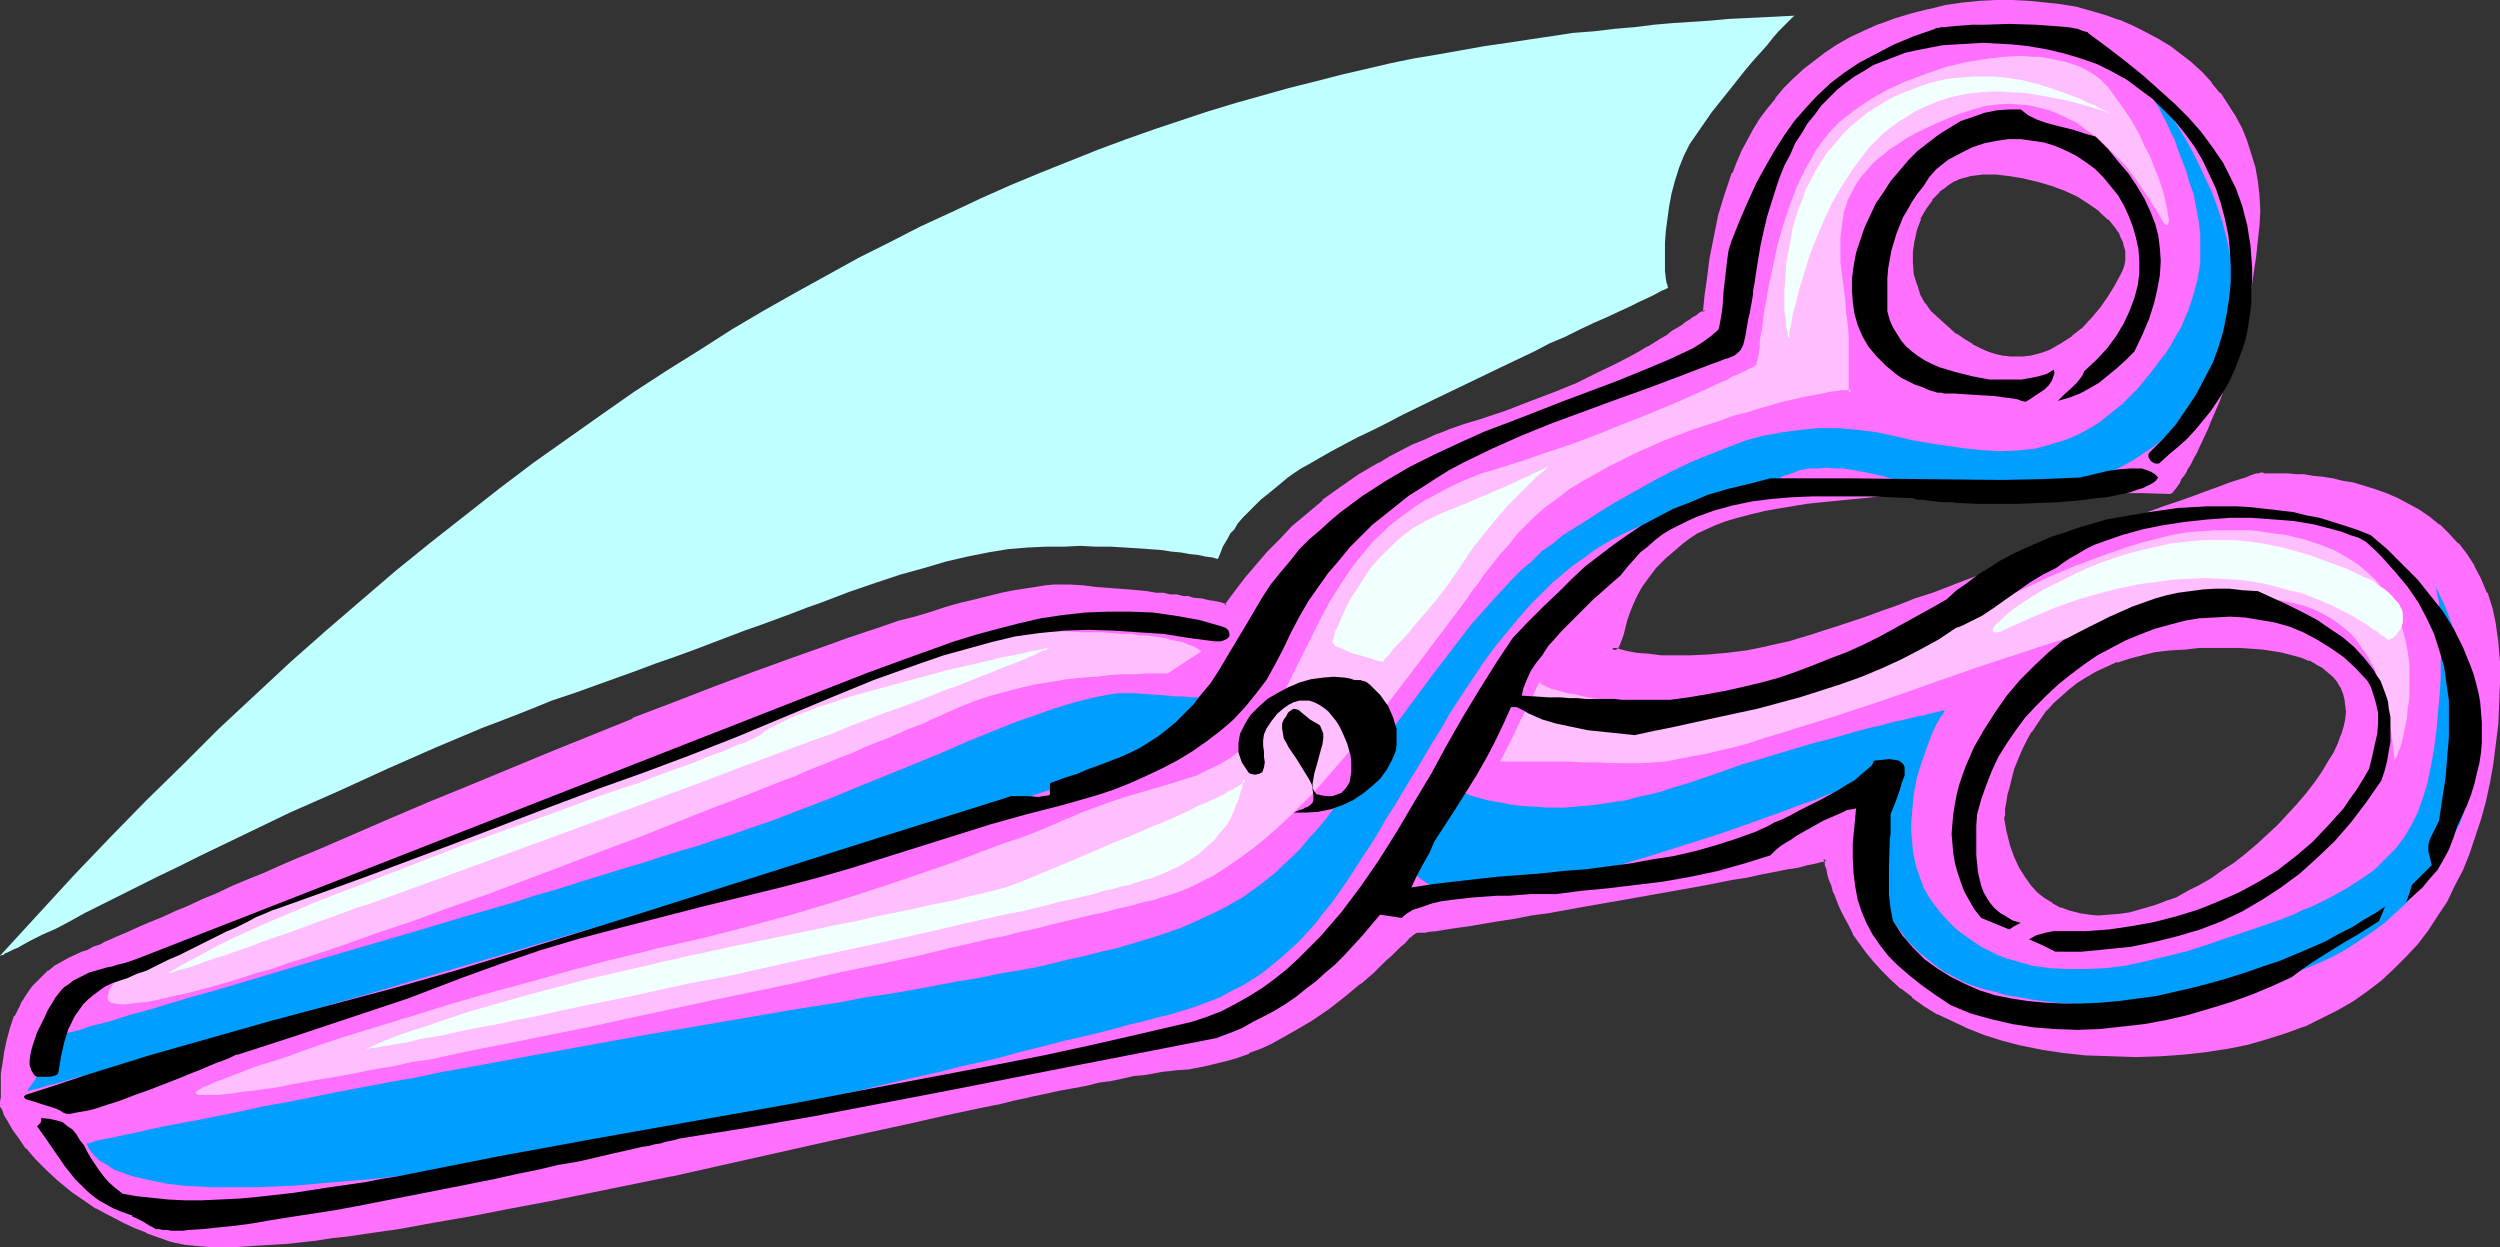 <?xml version="1.0" encoding="UTF-8" standalone="no"?>
<svg
   version="1.0"
   width="129.809mm"
   height="64.762mm"
   id="svg24"
   sodipodi:docname="Scissors 4.wmf"
   xmlns:inkscape="http://www.inkscape.org/namespaces/inkscape"
   xmlns:sodipodi="http://sodipodi.sourceforge.net/DTD/sodipodi-0.dtd"
   xmlns="http://www.w3.org/2000/svg"
   xmlns:svg="http://www.w3.org/2000/svg">
  <rect width="100%" height="100%" fill="#333333" stroke="none"/>
  <sodipodi:namedview
     id="namedview24"
     pagecolor="#ffffff"
     bordercolor="#000000"
     borderopacity="0.25"
     inkscape:showpageshadow="2"
     inkscape:pageopacity="0.0"
     inkscape:pagecheckerboard="0"
     inkscape:deskcolor="#d1d1d1"
     inkscape:document-units="mm" />
  <defs
     id="defs1">
    <pattern
       id="WMFhbasepattern"
       patternUnits="userSpaceOnUse"
       width="6"
       height="6"
       x="0"
       y="0" />
  </defs>
  <path
     style="fill:#ff70ff;fill-opacity:1;fill-rule:evenodd;stroke:none"
     d="m 392.849,160.755 0.646,2.747 0.485,2.585 0.97,2.262 0.97,2.1 0.97,1.939 1.293,1.454 1.293,1.616 1.454,1.131 1.616,0.969 1.616,0.969 1.778,0.646 1.939,0.485 1.939,0.323 h 1.939 2.262 l 2.101,-0.162 2.101,-0.323 2.262,-0.646 2.262,-0.646 2.262,-0.808 2.262,-0.969 2.262,-1.131 2.262,-1.293 2.262,-1.292 2.262,-1.454 2.262,-1.616 2.262,-1.777 2.262,-1.777 2.101,-1.939 2.101,-1.939 1.939,-2.1 1.939,-2.1 1.778,-2.262 1.616,-2.1 1.454,-1.939 1.293,-1.939 0.97,-1.939 0.808,-1.777 0.808,-1.777 0.323,-1.616 0.323,-1.454 0.323,-1.454 -0.162,-1.454 -0.162,-1.292 -0.323,-1.293 -0.485,-1.131 -0.808,-1.131 -0.808,-0.969 -0.97,-0.808 -1.131,-0.969 -1.293,-0.808 -1.454,-0.646 -1.616,-0.646 -1.616,-0.485 -1.939,-0.485 -1.939,-0.323 -2.101,-0.323 -2.262,-0.162 -2.424,-0.162 h -2.424 -2.586 l -2.747,0.162 -2.747,0.162 -2.909,0.162 -2.909,0.485 -2.747,0.485 -2.586,0.646 -2.424,0.808 -2.262,0.808 -2.101,1.131 -1.939,1.131 -1.778,1.131 -1.616,1.293 -1.454,1.292 -1.454,1.293 -1.293,1.454 -1.131,1.454 -0.97,1.454 -0.97,1.454 -0.97,1.454 -0.646,1.454 -0.808,1.454 -0.97,2.908 -0.808,2.747 -0.323,1.131 -0.323,1.131 -0.162,0.969 -0.162,0.969 v 0.969 l -0.162,0.646 v 0.485 l -0.162,0.485 z M 0.485,216.818 v -0.162 -0.323 -0.969 -1.293 l 0.162,-1.454 v -1.939 l 0.162,-1.939 0.323,-2.1 0.646,-2.423 0.485,-2.262 0.97,-2.423 1.131,-2.262 1.454,-2.262 0.808,-1.131 0.97,-0.969 1.131,-1.131 0.97,-0.969 1.293,-0.808 1.293,-0.969 1.454,-0.808 1.454,-0.646 0.97,-0.323 1.131,-0.485 1.293,-0.646 1.293,-0.485 0.808,-0.323 0.808,-0.323 1.778,-0.808 1.939,-0.969 2.101,-0.808 2.262,-0.969 2.424,-1.131 2.424,-1.131 2.747,-1.131 2.747,-1.131 2.909,-1.292 2.909,-1.293 3.07,-1.292 3.232,-1.454 3.394,-1.454 3.394,-1.454 3.394,-1.454 7.11,-3.07 7.434,-3.07 7.757,-3.393 7.757,-3.231 15.998,-6.624 16.16,-6.463 7.918,-3.07 7.918,-3.07 7.757,-2.908 7.434,-2.747 7.272,-2.585 3.717,-1.293 3.394,-1.131 3.394,-1.131 3.232,-1.131 3.232,-0.969 3.07,-0.969 2.909,-0.808 2.909,-0.808 2.747,-0.808 2.747,-0.646 2.424,-0.485 2.424,-0.485 2.101,-0.485 2.262,-0.323 1.778,-0.162 1.778,-0.162 h 1.616 1.454 l 2.586,0.162 2.424,0.162 2.424,0.323 2.101,0.162 1.939,0.162 1.939,0.162 1.778,0.162 1.616,0.162 1.454,0.162 1.454,0.162 1.293,0.162 1.131,0.162 1.131,0.162 0.97,0.162 1.616,0.323 1.454,0.323 0.97,0.162 0.97,0.162 0.485,0.162 0.485,0.162 h 0.162 l 0.323,0.162 1.293,-1.777 1.454,-2.1 1.778,-2.1 1.939,-2.262 1.939,-2.262 2.424,-2.423 2.424,-2.585 2.909,-2.423 3.07,-2.585 3.232,-2.585 3.717,-2.423 4.04,-2.423 2.101,-1.131 2.101,-1.131 2.424,-1.131 2.262,-0.969 2.424,-1.131 2.586,-0.969 2.586,-0.969 2.747,-0.969 5.494,-1.777 5.01,-1.777 4.686,-1.939 4.363,-1.777 4.04,-1.939 3.555,-1.777 3.394,-1.777 1.454,-0.808 1.454,-0.808 1.293,-0.808 1.293,-0.646 1.131,-0.808 1.131,-0.646 0.97,-0.646 0.97,-0.646 0.808,-0.485 0.808,-0.485 0.646,-0.485 0.485,-0.485 0.485,-0.323 0.323,-0.162 0.323,-0.162 0.323,-0.162 v -0.162 h 0.162 l 0.323,-3.07 0.485,-3.554 0.485,-3.878 0.646,-3.878 0.97,-4.201 1.293,-4.362 1.454,-4.201 0.97,-2.1 0.97,-2.262 0.97,-2.1 1.293,-1.939 1.293,-2.1 1.293,-2.1 1.616,-1.939 1.616,-1.939 1.778,-1.777 1.939,-1.777 2.101,-1.777 2.262,-1.616 2.424,-1.454 2.586,-1.454 2.747,-1.454 2.747,-1.131 3.07,-1.131 3.394,-0.969 3.232,-0.808 3.394,-0.808 3.232,-0.485 3.232,-0.323 3.394,-0.162 h 3.07 3.232 l 3.07,0.323 3.07,0.485 2.909,0.485 2.909,0.808 2.909,0.808 2.747,0.969 2.586,0.969 2.586,1.293 2.424,1.454 2.262,1.454 2.262,1.616 2.101,1.616 1.939,1.777 1.778,1.939 1.778,2.1 1.454,2.1 1.454,2.262 1.131,2.423 1.131,2.423 0.808,2.585 0.646,2.585 0.485,2.585 0.323,2.908 0.162,2.908 -0.162,2.908 -0.162,2.908 -0.323,2.908 -0.808,5.655 -1.131,5.17 -1.131,5.008 -1.293,4.685 -1.454,4.362 -1.454,3.878 -1.616,3.716 -0.646,1.616 -0.808,1.616 -0.646,1.454 -0.808,1.293 -0.646,1.293 -0.646,1.131 -0.485,1.131 -0.646,0.969 -0.485,0.808 -0.485,0.808 -0.485,0.485 -0.162,0.485 -0.323,0.485 -0.162,0.162 -0.162,0.162 h -2.586 l -2.747,-0.162 h -2.909 -2.909 l -3.07,-0.162 h -3.232 -6.464 -6.787 l -7.11,0.162 -6.949,0.162 -6.949,0.323 -6.949,0.323 -6.464,0.646 -3.232,0.323 -3.07,0.485 -3.07,0.323 -2.909,0.485 -2.586,0.485 -2.586,0.646 -2.424,0.646 -2.424,0.808 -2.101,0.646 -1.939,0.808 -1.616,0.969 -1.454,0.969 -1.454,0.969 -1.131,0.969 -2.262,1.939 -1.939,1.939 -1.454,1.939 -1.293,1.939 -0.97,1.777 -0.808,1.777 -0.646,1.616 -0.646,1.454 -0.323,1.454 -0.323,1.131 -0.323,0.969 -0.162,0.808 -0.323,0.646 -0.323,0.485 h -0.485 -0.162 l -0.162,0.162 0.162,0.162 h 0.323 l 0.323,0.162 0.485,0.162 0.485,0.162 0.646,0.162 0.808,0.162 1.778,0.323 2.262,0.162 2.424,0.162 2.747,0.162 h 3.07 l 3.394,-0.162 3.717,-0.323 3.878,-0.646 4.04,-0.646 4.363,-1.131 4.363,-1.292 2.424,-0.646 2.586,-0.808 2.747,-0.969 2.909,-1.131 3.07,-0.969 3.232,-1.293 3.394,-1.131 3.394,-1.292 7.11,-2.585 14.706,-5.332 7.11,-2.747 3.555,-1.293 3.394,-1.292 3.394,-1.131 3.07,-1.292 3.07,-1.131 1.454,-0.485 1.454,-0.646 2.747,-0.969 2.586,-0.969 2.262,-0.808 2.101,-0.646 1.778,-0.646 1.616,-0.646 1.293,-0.323 0.97,-0.323 0.485,-0.162 h 0.323 0.323 0.162 1.293 l 0.97,0.162 h 1.131 1.293 1.616 l 1.616,0.162 1.616,0.162 1.939,0.323 1.939,0.323 2.101,0.323 2.101,0.485 2.101,0.646 2.101,0.646 2.101,0.808 2.262,0.969 2.101,0.969 1.939,1.293 2.101,1.292 1.939,1.454 1.778,1.777 1.778,1.939 1.616,2.1 1.454,2.262 1.454,2.423 1.131,2.747 0.97,2.908 0.808,3.231 0.485,3.554 0.162,3.716 0.162,1.777 v 2.1 l -0.323,4.039 -0.162,4.039 -0.485,3.878 -0.485,3.878 -0.646,3.878 -0.808,3.554 -0.97,3.554 -0.97,3.393 -1.293,3.393 -1.293,3.231 -1.454,3.07 -1.616,3.07 -1.778,2.908 -1.939,2.747 -1.939,2.585 -2.262,2.423 -2.424,2.423 -2.424,2.262 -2.747,2.1 -2.747,1.939 -3.07,1.777 -3.07,1.616 -3.394,1.454 -3.394,1.454 -3.717,1.131 -3.878,0.969 -4.04,0.808 -4.04,0.646 -4.363,0.485 -4.525,0.323 -4.848,0.162 h -4.848 l -4.848,-0.323 -4.525,-0.485 -4.363,-0.646 -3.878,-0.808 -3.878,-0.969 -3.394,-1.131 -3.232,-1.131 -3.07,-1.454 -2.747,-1.454 -2.586,-1.616 -2.424,-1.616 -2.101,-1.616 -1.939,-1.777 -1.778,-1.777 -1.616,-1.777 -1.454,-1.777 -1.293,-1.777 -1.131,-1.777 -0.97,-1.777 -0.97,-1.616 -0.646,-1.616 -0.646,-1.616 -0.646,-1.292 -0.485,-1.454 -0.323,-1.131 -0.323,-1.131 -0.323,-0.969 -0.162,-0.808 -0.162,-0.646 v -0.323 l -0.162,-0.323 -0.162,0.162 h -0.162 l -0.323,0.162 h -0.323 l -0.485,0.162 -0.646,0.162 -1.454,0.323 -1.778,0.485 -2.101,0.485 -2.424,0.323 -2.747,0.485 -2.909,0.646 -3.07,0.646 -3.232,0.646 -3.394,0.485 -7.11,1.293 -7.434,1.293 -7.272,1.454 -7.272,1.131 -3.394,0.646 -3.394,0.485 -3.07,0.485 -2.909,0.485 -2.747,0.485 -2.424,0.323 -2.262,0.323 -1.939,0.323 -1.454,0.162 -0.646,0.162 h -0.646 l -0.323,0.162 h -0.808 -0.162 l -0.323,0.162 -0.323,0.323 -0.646,0.323 -0.485,0.646 -0.646,0.646 -0.808,0.646 -0.808,0.808 -0.97,0.969 -1.131,0.969 -0.97,0.969 -1.293,1.293 -2.586,2.262 -2.909,2.423 -3.232,2.423 -3.555,2.423 -3.717,2.262 -4.202,2.1 -2.101,1.131 -2.101,0.808 -2.101,0.808 -2.424,0.808 -4.686,1.131 -2.424,0.323 -2.424,0.323 h -1.454 l -1.454,0.323 -1.778,0.162 -1.778,0.323 -1.939,0.323 -2.101,0.323 -2.424,0.485 -2.262,0.485 -2.586,0.485 -2.586,0.485 -2.909,0.646 -2.909,0.485 -2.909,0.646 -3.07,0.646 -3.232,0.808 -3.232,0.646 -6.787,1.454 -7.11,1.616 -7.434,1.616 -7.595,1.777 -7.757,1.616 -7.918,1.777 -15.998,3.554 -15.837,3.231 -7.918,1.616 -7.757,1.454 -7.595,1.454 -7.272,1.292 -7.11,1.293 -6.787,0.969 -3.232,0.485 -3.232,0.485 -3.07,0.323 -2.909,0.323 -2.909,0.323 -2.747,0.162 -2.586,0.162 -2.424,0.323 h -2.424 -4.363 -1.778 l -1.778,-0.323 -1.778,-0.162 -1.454,-0.323 -1.293,-0.323 -2.262,-0.808 -2.424,-0.808 -2.101,-0.969 -1.939,-0.808 -2.101,-0.969 -1.778,-0.969 -1.778,-1.131 -1.778,-0.969 -2.909,-2.1 -2.747,-2.262 -2.262,-2.1 -2.101,-2.1 -1.778,-2.1 -1.454,-1.939 -1.131,-1.616 -0.97,-1.454 -0.646,-1.293 -0.323,-0.485 -0.162,-0.485 -0.162,-0.485 -0.162,-0.162 v -0.162 z M 378.628,61.232 l 1.778,1.777 1.616,1.454 1.616,1.454 1.616,1.131 1.616,0.969 1.616,0.646 1.454,0.646 1.616,0.485 1.454,0.323 1.293,0.323 h 1.454 1.454 l 1.293,-0.323 1.293,-0.162 1.293,-0.323 1.293,-0.646 1.131,-0.485 1.293,-0.646 2.101,-1.616 2.101,-1.616 1.939,-2.1 1.616,-1.939 1.454,-2.1 1.454,-2.262 1.131,-2.1 0.485,-0.969 0.323,-0.969 0.162,-1.131 v -0.969 l -0.162,-0.969 -0.162,-0.969 -0.162,-0.969 -0.485,-0.808 -0.485,-0.969 -0.646,-0.969 -1.454,-1.616 -1.778,-1.616 -1.939,-1.454 -2.424,-1.454 -2.424,-1.131 -2.586,-1.131 -2.747,-0.808 -2.747,-0.646 -2.747,-0.485 -2.747,-0.323 h -2.747 l -1.293,0.162 -1.293,0.162 -1.131,0.323 -1.131,0.485 -1.131,0.485 -0.97,0.485 -0.97,0.646 -0.808,0.808 -1.616,1.616 -1.293,1.939 -0.97,1.939 -0.808,2.1 -0.485,2.262 -0.162,2.262 v 2.262 l 0.162,2.262 0.485,2.1 0.808,1.939 0.97,1.777 z"
     id="path1" />
  <path
     style="fill:#ff70ff;fill-opacity:1;fill-rule:evenodd;stroke:none"
     d="m 392.526,160.755 0.485,2.747 v 0.162 l 0.646,2.585 0.808,2.262 v 0 l 0.97,2.1 1.131,1.939 v 0 l 1.131,1.616 h 0.162 l 1.293,1.616 h 0.162 l 1.454,1.131 v 0 l 1.616,1.131 v 0 l 1.616,0.808 0.162,0.162 1.778,0.646 1.778,0.323 h 0.162 l 1.939,0.323 v 0 l 1.939,0.162 h 2.262 v 0 l 2.101,-0.162 2.101,-0.485 h 0.162 l 2.262,-0.485 2.262,-0.646 2.101,-0.808 0.162,-0.162 2.262,-0.969 2.262,-1.131 2.424,-1.131 v 0 l 2.262,-1.454 2.262,-1.454 2.262,-1.616 2.262,-1.616 v -0.162 l 2.101,-1.777 h 0.162 l 2.101,-1.939 2.101,-1.939 1.939,-2.1 1.939,-2.1 v -0.162 l 1.778,-2.1 h 0.162 l 1.616,-2.1 1.454,-2.1 1.131,-1.939 v 0 l 1.131,-1.939 0.808,-1.777 0.646,-1.616 v -0.162 l 0.485,-1.616 v 0 l 0.323,-1.616 0.162,-1.454 v -1.454 0 l -0.162,-1.454 v 0 l -0.485,-1.131 v -0.162 l -0.485,-1.131 v 0 l -0.646,-1.131 h -0.162 l -0.808,-0.969 v -0.162 l -0.97,-0.808 v -0.162 l -1.131,-0.808 -1.293,-0.808 h -0.162 l -1.454,-0.646 v -0.162 l -1.616,-0.485 -1.616,-0.646 -1.939,-0.323 v 0 l -2.101,-0.485 -2.101,-0.323 -2.262,-0.162 v 0 l -2.424,-0.162 h -2.424 -2.586 l -2.747,0.162 -2.747,0.162 h -0.162 l -2.909,0.323 -2.909,0.323 -2.747,0.485 v 0 l -2.586,0.646 -2.424,0.808 v 0.162 l -2.262,0.808 -2.101,0.969 -1.939,1.131 v 0 l -1.778,1.131 -1.616,1.293 -0.162,0.162 -1.454,1.293 -1.454,1.292 -1.293,1.454 v 0 l -1.293,1.454 -0.97,1.616 -0.97,1.454 v 0 l -0.808,1.454 -0.808,1.454 -0.646,1.454 v 0 l -1.131,2.908 v 0 l -0.808,2.747 -0.323,1.131 -0.162,1.131 v 0 l -0.323,1.131 -0.162,0.969 v 0.808 l -0.162,0.808 v 0.485 0 0.485 0 0.485 h 0.808 v -0.485 0.162 l 0.162,-0.485 v -0.162 -0.485 0 -0.646 l 0.162,-0.808 0.162,-0.969 0.162,-1.131 v 0.162 l 0.323,-1.131 0.323,-1.293 0.646,-2.585 v 0 l 1.131,-2.747 v 0 l 0.646,-1.454 0.808,-1.616 0.808,-1.454 v 0.162 l 0.97,-1.454 0.97,-1.454 1.131,-1.616 v 0.162 l 1.293,-1.454 1.454,-1.293 1.454,-1.292 v 0 l 1.616,-1.293 1.778,-1.131 v 0 l 1.939,-1.131 2.101,-0.969 2.101,-0.969 v 0.162 l 2.424,-0.808 2.586,-0.646 h -0.162 l 2.747,-0.646 2.909,-0.323 2.909,-0.162 v 0 l 2.747,-0.323 h 2.747 2.586 2.424 l 2.424,0.162 v 0 l 2.262,0.162 2.101,0.323 1.939,0.323 h -0.162 l 1.939,0.485 1.778,0.485 1.454,0.646 v -0.162 l 1.454,0.808 h -0.162 l 1.293,0.646 1.131,0.969 v 0 l 0.97,0.808 v 0 l 0.808,0.969 v 0 l 0.646,1.131 v -0.162 l 0.485,1.293 v -0.162 l 0.323,1.293 v -0.162 l 0.162,1.454 v -0.162 l 0.162,1.454 v -0.162 l -0.162,1.616 -0.323,1.454 v 0 l -0.485,1.616 v -0.162 l -0.646,1.777 -0.808,1.777 -1.131,1.777 v 0 l -1.131,1.939 -1.454,2.1 -1.616,2.1 v 0 l -1.778,2.1 v 0 l -1.939,2.1 -1.939,2.1 -2.101,1.939 -2.101,1.939 v 0 l -2.101,1.777 v 0 l -2.262,1.777 -2.262,1.454 -2.262,1.616 -2.262,1.293 v 0 l -2.262,1.131 -2.262,1.293 -2.424,0.808 h 0.162 l -2.262,0.808 -2.262,0.646 -2.262,0.646 h 0.162 l -2.262,0.323 -2.101,0.162 h 0.162 l -2.262,0.162 -1.939,-0.162 h 0.162 l -2.101,-0.323 h 0.162 l -1.939,-0.485 -1.778,-0.646 0.162,0.162 -1.778,-0.969 h 0.162 l -1.616,-0.969 v 0 l -1.454,-1.131 v 0 l -1.293,-1.454 v 0 l -1.131,-1.616 v 0 l -1.131,-1.777 -0.97,-2.1 v 0 l -0.808,-2.262 -0.646,-2.585 v 0.162 l -0.485,-2.747 v 0 z"
     id="path2" />
  <path
     style="fill:#ff70ff;fill-opacity:1;fill-rule:evenodd;stroke:none"
     d="m 0.808,216.818 v 0.162 l 0.162,-0.323 v -0.323 0 -0.808 -1.454 l 0.162,-1.454 v -1.939 0.162 l 0.162,-2.1 0.323,-2.1 v 0 l 0.485,-2.262 0.646,-2.262 0.97,-2.423 H 3.555 l 1.293,-2.262 v 0 l 1.454,-2.262 0.808,-1.131 -0.162,0.162 0.97,-0.969 1.131,-1.131 0.97,-0.969 v 0.162 l 1.131,-0.969 1.454,-0.808 h -0.162 l 1.454,-0.808 1.616,-0.646 0.808,-0.485 1.131,-0.485 1.293,-0.485 1.454,-0.646 0.808,-0.323 0.646,-0.323 1.778,-0.808 1.939,-0.808 2.101,-0.969 2.262,-0.969 2.424,-1.131 2.424,-0.969 2.747,-1.131 2.747,-1.292 2.909,-1.131 2.909,-1.454 3.07,-1.293 3.232,-1.292 3.394,-1.454 3.394,-1.616 3.394,-1.454 7.11,-3.07 7.434,-3.07 7.757,-3.231 7.757,-3.231 15.998,-6.624 16.16,-6.463 v 0 l 7.918,-3.07 v 0 l 7.918,-3.07 7.595,-2.908 7.595,-2.747 7.272,-2.585 3.555,-1.293 3.555,-1.131 3.394,-1.131 3.232,-1.131 3.232,-0.969 3.07,-0.969 2.909,-0.808 2.909,-0.808 2.747,-0.808 2.747,-0.646 2.424,-0.485 v 0 l 2.262,-0.646 2.262,-0.323 2.101,-0.323 1.939,-0.162 1.778,-0.162 h -0.162 l 1.616,-0.162 1.454,0.162 v 0 l 2.586,0.162 2.424,0.162 2.262,0.162 2.262,0.162 1.939,0.323 1.939,0.162 1.616,0.162 1.778,0.162 1.454,0.162 1.454,0.162 1.293,0.162 1.131,0.162 0.97,0.162 1.131,0.162 1.616,0.323 1.293,0.162 1.131,0.323 v 0 l 0.808,0.162 h 0.485 l 0.485,0.162 v 0 l 0.323,0.162 h 0.646 l 2.909,-3.878 1.616,-2.1 v 0 l 1.939,-2.262 1.939,-2.262 2.424,-2.423 2.424,-2.585 2.909,-2.423 h -0.162 l 3.07,-2.585 v 0 l 3.394,-2.423 3.717,-2.585 3.878,-2.262 v 0 l 2.101,-1.293 4.525,-2.262 2.262,-0.969 2.424,-1.131 v 0.162 l 2.586,-0.969 2.586,-0.969 2.747,-0.969 5.333,-1.777 5.171,-1.777 v 0 l 4.686,-1.939 v 0 l 4.363,-1.939 4.04,-1.777 3.555,-1.939 3.394,-1.616 1.454,-0.808 h 0.162 l 1.454,-0.969 h -0.162 l 1.293,-0.646 h 0.162 l 1.293,-0.808 1.131,-0.646 1.131,-0.808 0.97,-0.646 0.808,-0.485 0.97,-0.646 0.646,-0.485 0.646,-0.485 0.646,-0.323 0.485,-0.323 0.323,-0.323 0.323,-0.162 0.162,-0.162 v 0 h 0.162 -0.323 0.485 l 0.485,-3.554 0.323,-3.554 0.485,-3.716 0.808,-4.039 0.97,-4.201 v 0.162 l 1.131,-4.362 1.616,-4.201 h -0.162 l 0.97,-2.1 0.97,-2.1 1.131,-2.1 v 0 l 1.131,-2.1 1.293,-2.1 1.454,-1.939 1.454,-1.939 v 0 l 1.616,-1.939 1.778,-1.777 1.939,-1.777 v 0 l 2.101,-1.616 2.262,-1.616 2.262,-1.616 v 0 l 2.586,-1.454 2.747,-1.293 2.909,-1.293 -0.162,0.162 3.07,-1.131 3.232,-0.969 3.394,-0.969 h -0.162 l 3.394,-0.646 3.394,-0.485 3.232,-0.323 h -0.162 l 3.394,-0.162 h 3.07 3.232 -0.162 l 3.232,0.323 2.909,0.323 3.07,0.646 v 0 l 2.747,0.646 2.909,0.808 2.747,0.969 h -0.162 l 2.747,1.131 2.424,1.131 v 0 l 2.424,1.454 2.424,1.454 2.101,1.616 2.101,1.616 v 0 l 1.939,1.777 1.778,1.939 v 0 l 1.778,1.939 h -0.162 l 1.616,2.262 1.293,2.262 v -0.162 l 1.293,2.423 0.97,2.423 v 0 l 0.808,2.423 0.646,2.747 v -0.162 l 0.485,2.747 0.323,2.747 v 0 l 0.162,2.908 -0.162,2.908 v -0.162 l -0.162,3.07 -0.323,2.908 -0.808,5.493 -1.131,5.332 v -0.162 l -1.131,5.008 -1.293,4.685 -1.454,4.362 -1.454,3.878 v 0 l -1.454,3.716 -0.808,1.616 1.454,-1.293 1.616,-3.716 v 0 l 1.454,-3.878 1.616,-4.362 1.293,-4.685 1.131,-5.008 v 0 l 0.97,-5.332 0.808,-5.493 0.323,-3.07 0.323,-2.908 v 0 l 0.162,-2.908 -0.162,-2.908 v -0.162 l -0.323,-2.747 -0.485,-2.747 v 0 l -0.808,-2.585 -0.808,-2.585 v 0 l -0.97,-2.423 -1.293,-2.423 v 0 l -1.454,-2.262 -1.454,-2.262 h -0.162 l -1.616,-1.939 v -0.162 l -1.778,-1.939 -1.939,-1.777 -0.162,-0.162 -2.101,-1.616 -2.101,-1.616 -2.424,-1.454 -2.424,-1.293 v 0 l -2.586,-1.293 -2.586,-1.131 h -0.162 l -2.747,-0.969 -2.747,-0.808 -2.909,-0.808 v 0 l -3.07,-0.485 -2.909,-0.323 -3.232,-0.323 v 0 L 394.95,0 h -3.07 l -3.394,0.162 v 0 l -3.232,0.323 -3.394,0.485 -3.232,0.808 h -0.162 l -3.232,0.808 -3.232,0.969 -3.07,1.131 h -0.162 l -2.909,1.293 -2.747,1.293 -2.586,1.454 v 0 l -2.424,1.616 -2.101,1.616 -2.101,1.616 -0.162,0.162 -1.939,1.777 -1.778,1.777 -1.616,1.939 v 0.162 l -1.616,1.939 -1.454,1.939 -1.293,2.1 -1.131,2.1 v 0 l -1.131,2.1 -0.97,2.262 -0.808,2.1 h -0.162 l -1.454,4.362 -1.293,4.201 v 0.162 l -0.808,4.039 -0.808,4.039 -0.485,3.878 -0.485,3.393 -0.323,3.231 0.485,-0.323 h -0.162 l -0.323,0.162 v 0 h -0.162 l -0.323,0.162 -0.485,0.323 -0.323,0.323 -0.646,0.323 -0.646,0.485 -0.808,0.485 -0.808,0.646 -0.808,0.485 -1.131,0.646 -0.97,0.808 -1.131,0.646 -1.293,0.808 v 0 l -1.293,0.808 h -0.162 l -1.293,0.808 v 0 l -1.454,0.808 -3.394,1.777 -3.717,1.777 -3.878,1.939 -4.363,1.777 v 0 l -4.686,1.777 v 0 l -5.01,1.939 -5.333,1.777 -2.747,0.808 -2.747,0.969 -2.424,0.969 h -0.162 l -2.424,1.131 -2.424,0.969 -4.363,2.262 -2.101,1.293 h -0.162 l -3.878,2.262 -3.717,2.585 -3.394,2.423 v 0.162 l -3.07,2.585 v 0 l -2.909,2.423 -2.424,2.585 -2.424,2.423 -1.939,2.262 -1.939,2.262 -0.162,0.162 -1.616,2.1 -1.454,1.939 -1.293,1.777 0.485,-0.162 h -0.323 0.162 l -0.323,-0.162 -0.485,-0.162 -0.646,-0.162 -0.808,-0.162 v 0 l -1.131,-0.162 -1.293,-0.323 -1.778,-0.162 -0.97,-0.323 h -0.97 l -1.293,-0.323 h -1.293 l -1.293,-0.323 h -1.454 l -1.778,-0.323 -1.616,-0.162 -1.939,-0.162 -2.101,-0.162 -2.101,-0.162 -2.262,-0.162 -2.424,-0.323 -2.747,-0.162 v 0 h -1.454 -1.616 v 0 l -1.778,0.162 -1.939,0.323 -2.101,0.323 -2.101,0.323 -2.424,0.485 v 0 l -2.586,0.646 -2.586,0.646 -2.747,0.646 -2.909,0.808 -2.909,0.969 -3.232,0.969 -3.232,0.808 -3.232,1.131 -3.394,1.131 -3.394,1.131 -3.555,1.292 -7.272,2.585 -7.595,2.747 -7.757,2.908 -7.918,3.07 v 0 l -8.08,3.07 v 0.162 l -15.998,6.463 -15.998,6.624 -7.918,3.231 -7.595,3.231 -7.434,3.231 -7.11,3.07 -3.555,1.454 -3.394,1.454 -3.232,1.454 -3.232,1.293 -3.07,1.292 -3.07,1.454 -2.747,1.131 -2.747,1.293 -2.747,1.131 -2.424,1.131 -2.424,0.969 -2.262,0.969 -2.101,0.969 -1.939,0.808 -1.778,0.808 -0.808,0.323 -0.808,0.485 -1.454,0.485 -1.131,0.646 -1.131,0.323 -0.97,0.485 -1.454,0.646 -1.454,0.808 v 0 l -1.454,0.808 -1.131,0.969 H 9.373 l -0.97,0.969 -1.131,1.131 -0.97,0.969 v 0 l -0.808,1.131 -1.454,2.262 v 0.162 l -1.131,2.262 H 2.747 l -0.808,2.423 -0.646,2.423 -0.485,2.262 v 0 l -0.323,2.262 -0.323,1.939 v 0 1.939 1.454 1.293 0 L 0,216.172 v 0.162 0.323 -0.162 0.323 z"
     id="path3" />
  <path
     style="fill:#ff70ff;fill-opacity:1;fill-rule:evenodd;stroke:none"
     d="m 432.441,84.013 -1.454,3.07 -0.646,1.293 -0.646,1.293 -0.646,1.131 -0.646,1.131 v 0 l -0.485,0.808 -0.485,0.808 -0.485,0.808 -0.485,0.646 -0.323,0.485 -0.162,0.323 -0.323,0.323 0.162,-0.162 -0.162,0.162 0.323,-0.162 v 0 l -5.333,-0.162 h -2.909 -5.979 -3.232 L 402.06,95.645 h -6.787 l -7.11,0.162 -6.949,0.162 -6.949,0.323 -6.949,0.485 v 0 l -6.626,0.485 -3.232,0.485 -3.07,0.323 -2.909,0.485 -2.909,0.323 -2.747,0.646 v 0 l -2.586,0.646 -2.424,0.646 -2.262,0.646 -2.262,0.808 v 0 l -1.939,0.808 -1.616,0.808 h -0.162 l -1.454,0.969 -1.293,0.969 -0.162,0.162 -1.131,0.969 -2.262,1.939 -1.939,1.939 v 0.162 l -1.454,1.939 v 0 l -1.293,1.777 v 0.162 l -1.131,1.777 -0.808,1.777 -0.646,1.616 v 0 l -0.485,1.454 -0.485,1.454 -0.323,1.131 -0.323,0.969 -0.162,0.808 v 0 l -0.162,0.646 v -0.162 l -0.323,0.485 0.162,-0.162 -0.485,0.162 h 0.162 -0.323 l -0.808,0.323 0.646,0.485 0.323,0.323 h 0.162 l 0.323,0.162 0.485,0.162 0.646,0.162 v 0 l 0.646,0.162 h 0.808 l 1.778,0.323 2.101,0.323 2.586,0.162 v 0 l 2.747,0.162 h 3.07 l 3.394,-0.162 h 0.162 l 3.555,-0.323 3.878,-0.646 4.04,-0.808 h 0.162 l 4.202,-0.969 4.525,-1.292 2.424,-0.646 2.586,-0.969 5.656,-1.939 3.07,-1.131 3.232,-1.131 3.394,-1.131 3.394,-1.292 7.11,-2.585 14.544,-5.332 7.272,-2.747 h 0.162 l 3.394,-1.293 h -0.162 l 3.555,-1.292 3.232,-1.293 3.232,-1.131 h 0.162 l 2.909,-1.131 v 0 l 1.454,-0.485 v 0 l 1.454,-0.646 v 0 l 2.747,-0.969 2.424,-0.969 2.424,-0.808 2.101,-0.808 1.778,-0.646 1.616,-0.485 1.293,-0.485 0.97,-0.162 0.323,-0.162 v 0 h 0.323 v 0 h 0.323 -0.162 0.323 1.293 0.97 1.131 l 1.293,0.162 h 1.616 -0.162 l 1.616,0.162 1.778,0.162 1.939,0.323 1.939,0.323 1.939,0.323 2.101,0.485 v 0 l 2.101,0.485 2.101,0.808 2.101,0.808 v -0.162 l 2.101,0.969 2.101,0.969 v 0 l 2.101,1.293 1.939,1.454 1.939,1.454 V 103.562 l 1.778,1.777 1.778,1.939 v 0 l 1.616,1.939 1.454,2.262 v 0 l 1.293,2.423 1.131,2.747 v 0 l 0.97,2.908 0.808,3.231 v 0 l 0.485,3.393 v 0 l 0.323,3.716 v 1.777 2.1 l -0.162,4.039 -0.323,4.039 v 0 l -0.485,3.878 -0.485,3.878 -0.646,3.716 v 0 l -0.808,3.554 -0.808,3.554 -1.131,3.393 -1.131,3.393 v 0 l -1.293,3.231 -1.454,3.07 -1.616,3.07 v -0.162 l -1.778,2.908 -1.939,2.747 -2.101,2.585 h 0.162 l -2.262,2.423 -2.424,2.423 -2.424,2.262 v -0.162 l -2.586,2.262 -2.909,1.777 -2.909,1.777 v 0 l -3.07,1.777 -3.394,1.454 0.162,-0.162 -3.555,1.454 -3.717,1.131 -3.717,0.969 v 0 l -4.04,0.808 -4.202,0.808 -4.363,0.323 h 0.162 l -4.525,0.323 -4.848,0.162 h -4.848 l -4.848,-0.323 v 0 l -4.525,-0.485 -4.202,-0.485 -4.04,-0.969 v 0 l -3.717,-0.969 -3.394,-1.131 -3.232,-1.131 v 0 l -3.07,-1.292 -2.747,-1.454 v 0 l -2.424,-1.616 -2.424,-1.616 v 0 l -2.101,-1.616 v 0 l -1.939,-1.777 -1.778,-1.777 -1.616,-1.777 v 0.162 l -1.293,-1.777 -1.454,-1.777 -1.131,-1.939 v 0.162 l -0.97,-1.777 -0.808,-1.616 -0.808,-1.616 -0.646,-1.616 -0.646,-1.454 0.162,0.162 -0.485,-1.292 -0.323,-1.293 -0.323,-1.131 -0.323,-0.969 -0.162,-0.646 v 0 l -0.162,-0.646 -0.808,0.162 v 0 0.646 0 l 0.323,0.808 0.162,0.969 0.323,1.131 0.485,1.131 0.323,1.293 0.162,0.162 0.485,1.293 0.646,1.616 0.808,1.616 0.97,1.777 0.808,1.616 v 0.162 l 1.293,1.777 1.293,1.777 1.454,1.777 v 0 l 1.616,1.777 1.778,1.777 1.939,1.777 h 0.162 l 2.101,1.616 v 0.162 l 2.262,1.616 2.586,1.616 h 0.162 l 2.747,1.292 3.07,1.454 v 0 l 3.232,1.293 3.555,1.131 3.717,0.969 v 0 l 4.04,0.808 4.202,0.646 4.525,0.485 h 0.162 l 4.848,0.162 4.848,0.162 4.848,-0.162 4.525,-0.323 v 0 l 4.363,-0.485 4.202,-0.646 4.04,-0.808 v 0 l 3.878,-1.131 3.555,-1.131 3.555,-1.293 h 0.162 l 3.232,-1.616 3.232,-1.616 v 0 l 3.07,-1.777 2.747,-1.939 2.747,-2.1 v 0 l 2.424,-2.262 2.424,-2.423 2.262,-2.423 v 0 l 2.101,-2.747 1.778,-2.747 1.939,-2.908 v 0 l 1.454,-3.07 1.616,-3.07 1.293,-3.231 v 0 l 1.131,-3.393 1.131,-3.393 0.97,-3.554 0.808,-3.716 v 0 l 0.646,-3.716 0.485,-3.878 0.485,-3.878 v -0.162 l 0.162,-4.039 0.162,-4.039 v -2.1 -1.777 l -0.323,-3.716 v -0.162 l -0.485,-3.393 v -0.162 l -0.646,-3.07 -0.97,-3.07 h -0.162 l -1.131,-2.747 -1.293,-2.423 v -0.162 l -1.454,-2.262 -1.616,-2.1 h -0.162 l -1.778,-1.939 -1.778,-1.777 h -0.162 l -1.778,-1.454 -2.101,-1.454 -2.101,-1.131 v 0 l -2.101,-1.131 -2.262,-0.969 v 0 l -2.262,-0.808 -2.101,-0.646 -2.101,-0.646 v 0 l -2.101,-0.323 -1.939,-0.485 -2.101,-0.323 -1.778,-0.162 -1.778,-0.323 h -1.616 v 0 l -1.616,-0.162 h -1.293 -1.131 -0.97 -1.293 0.162 l -0.323,-0.162 h -0.485 l -0.323,0.162 v 0 h -0.485 l -0.97,0.323 -1.131,0.485 -1.616,0.485 -1.939,0.646 -2.101,0.808 -2.262,0.808 -2.586,0.969 -2.747,0.969 v 0 l -1.454,0.485 v 0 l -1.454,0.485 v 0 l -3.07,1.131 h 0.162 l -3.232,1.292 -3.394,1.131 -3.394,1.292 v 0 l -3.555,1.454 h 0.162 l -7.272,2.585 -14.544,5.332 -7.11,2.747 -3.555,1.131 -3.232,1.293 -3.232,1.131 -3.07,1.131 -5.818,1.939 -2.586,0.808 -2.424,0.808 -4.363,1.293 -4.363,0.969 h 0.162 l -4.04,0.808 -3.878,0.485 -3.717,0.323 v 0 l -3.394,0.162 h -3.07 -2.747 v 0 l -2.424,-0.323 -2.262,-0.162 -1.778,-0.323 -0.646,-0.162 -0.646,-0.162 v 0 l -0.485,-0.162 -0.485,-0.162 h -0.485 0.162 l -0.485,-0.162 h 0.162 v 0 l -0.162,0.646 h 0.162 -0.162 0.162 l 0.646,-0.162 0.485,-0.485 0.323,-0.808 v 0 l 0.323,-0.808 0.323,-0.969 0.323,-1.293 0.323,-1.292 0.485,-1.454 v 0 l 0.646,-1.616 0.808,-1.777 0.97,-1.777 v 0 l 1.293,-1.777 v 0 l 1.454,-1.939 v 0 l 1.939,-1.939 2.262,-1.939 1.131,-0.969 v 0 l 1.293,-0.969 1.454,-0.969 v 0 l 1.778,-0.808 1.778,-0.808 v 0 l 2.101,-0.808 2.262,-0.646 2.424,-0.646 2.747,-0.646 h -0.162 l 2.747,-0.485 2.909,-0.485 2.909,-0.485 3.07,-0.323 3.232,-0.323 6.626,-0.646 h -0.162 l 6.949,-0.323 6.949,-0.323 6.949,-0.162 7.11,-0.162 h 6.787 6.464 3.232 l 5.979,0.162 h 2.909 l 5.333,0.162 0.162,-0.162 0.323,-0.162 v 0 l 0.162,-0.323 0.323,-0.323 0.323,-0.485 0.485,-0.646 0.323,-0.808 0.646,-0.808 0.485,-0.808 v -0.162 l 0.646,-0.969 0.646,-1.293 0.646,-1.131 0.646,-1.454 1.454,-3.07 0.646,-1.616 z"
     id="path4" />
  <path
     style="fill:#ff70ff;fill-opacity:1;fill-rule:evenodd;stroke:none"
     d="m 358.913,168.995 v 0 l -0.162,-0.485 -0.162,-0.485 h -0.485 l -0.323,0.162 0.323,-0.162 H 357.782 v 0.162 l -0.323,0.162 0.162,-0.162 -0.323,0.162 h -0.162 -0.485 l -0.646,0.323 h 0.162 l -1.454,0.323 -1.778,0.323 -2.101,0.485 -2.424,0.485 -2.747,0.485 -2.909,0.485 -3.07,0.646 -3.232,0.646 -3.394,0.485 -7.11,1.454 -7.434,1.293 -7.434,1.292 -7.11,1.131 -3.555,0.646 -3.232,0.646 -3.07,0.485 -3.07,0.323 -2.586,0.485 -2.586,0.485 -2.101,0.323 -1.939,0.323 -1.616,0.162 h -0.646 l -0.485,0.162 h -0.485 0.162 -1.131 l -0.485,0.162 v 0.162 l -0.323,0.323 v -0.162 l -0.485,0.485 h -0.162 l -1.131,1.292 -0.808,0.646 -0.808,0.808 -0.97,0.969 -1.131,0.969 -0.97,0.969 -1.293,1.292 -2.586,2.262 v 0 l -2.909,2.423 v -0.162 l -3.232,2.423 -3.394,2.585 -3.878,2.262 h 0.162 l -4.202,2.1 -2.101,0.969 -2.101,0.969 v -0.162 l -2.101,0.808 -2.424,0.808 -4.686,1.131 h 0.162 l -2.424,0.323 -2.586,0.323 -1.293,0.162 -1.616,0.162 -1.616,0.162 -1.778,0.323 -2.101,0.323 -2.101,0.323 -2.262,0.485 -2.424,0.485 -2.586,0.485 -2.586,0.485 -2.747,0.646 -2.909,0.485 -3.07,0.646 v 0 l -3.07,0.808 -3.232,0.646 h 0.162 l -3.394,0.646 -6.787,1.454 v 0 l -7.11,1.616 -7.434,1.777 -7.595,1.616 -7.757,1.777 -23.917,5.17 h 0.162 l -15.998,3.393 -7.918,1.454 -7.595,1.616 -7.595,1.454 -7.434,1.292 -7.11,1.131 -6.787,0.969 -3.232,0.485 -3.07,0.485 -3.07,0.323 -2.909,0.323 -2.909,0.323 v 0 l -2.747,0.162 v 0 l -2.586,0.323 -2.586,0.162 h 0.162 -2.424 -4.363 -1.778 v 0 l -1.778,-0.162 -1.616,-0.323 -1.454,-0.323 v 0 l -1.293,-0.162 -2.424,-0.969 -2.262,-0.808 0.162,0.162 -2.262,-0.969 -1.939,-0.808 -3.878,-2.1 -1.778,-0.969 v 0 l -1.616,-1.131 -3.07,-2.1 v 0.162 l -2.747,-2.262 h 0.162 l -2.262,-2.1 -2.101,-2.1 -1.778,-2.1 v 0.162 l -1.293,-1.939 -1.293,-1.777 -0.97,-1.454 v 0.162 L 1.616,218.595 1.454,217.949 1.131,217.626 0.808,216.979 h 0.162 l -0.162,-0.162 v 0.162 -0.162 H 0 v 0.162 0.323 h 0.162 l 0.323,0.646 0.162,0.485 0.162,0.485 0.808,1.292 v 0 l 0.808,1.454 1.293,1.777 1.293,1.939 h 0.162 l 1.778,2.1 2.101,2.1 2.262,2.1 v 0 l 2.747,2.262 v 0 l 3.07,2.1 1.616,1.131 h 0.162 l 1.778,0.969 3.717,1.939 2.101,0.969 2.101,0.808 0.162,0.162 2.262,0.808 2.262,0.808 1.293,0.323 h 0.162 l 1.454,0.323 1.616,0.162 1.778,0.162 h 0.162 l 1.778,0.162 h 4.363 l 2.424,-0.162 v 0 l 2.424,-0.162 2.747,-0.162 H 53.328 l 2.747,-0.162 h 0.162 l 2.909,-0.323 2.909,-0.323 3.07,-0.485 3.07,-0.323 3.232,-0.485 6.787,-0.969 7.11,-1.293 7.434,-1.293 7.434,-1.454 7.757,-1.454 7.918,-1.616 15.837,-3.231 h 0.162 l 23.755,-5.332 7.918,-1.777 7.434,-1.616 7.434,-1.616 7.11,-1.616 v 0 l 6.787,-1.454 3.232,-0.646 h 0.162 l 3.232,-0.808 3.07,-0.646 h -0.162 l 3.07,-0.646 2.909,-0.646 2.747,-0.485 2.586,-0.485 2.586,-0.646 2.424,-0.323 2.262,-0.485 2.101,-0.485 1.939,-0.162 1.939,-0.323 1.616,-0.323 1.616,-0.162 1.293,-0.162 2.424,-0.162 2.424,-0.485 h 0.162 l 4.686,-1.131 2.262,-0.646 2.262,-0.808 v -0.162 l 2.262,-0.808 2.101,-0.969 4.04,-2.262 v 0 l 3.878,-2.262 3.555,-2.423 3.07,-2.423 v 0 l 2.909,-2.423 h 0.162 l 2.586,-2.262 1.293,-1.292 0.97,-0.969 1.131,-0.969 0.97,-0.969 0.808,-0.808 0.808,-0.646 1.131,-1.292 v 0.162 l 0.485,-0.485 v 0 l 0.485,-0.323 v 0 l 0.323,-0.162 h -0.323 0.97 v 0 h 0.485 0.485 l 0.646,-0.162 1.616,-0.162 1.939,-0.323 2.101,-0.323 2.424,-0.323 2.747,-0.485 2.909,-0.485 3.232,-0.485 3.232,-0.646 3.555,-0.485 7.11,-1.293 7.434,-1.292 7.272,-1.293 7.272,-1.293 3.394,-0.646 3.232,-0.646 3.07,-0.485 2.909,-0.646 2.586,-0.485 2.424,-0.485 2.101,-0.323 1.778,-0.485 1.616,-0.323 v 0 l 0.646,-0.162 0.485,-0.162 h -0.162 0.485 l 0.323,-0.162 v 0 l 0.323,-0.162 0.162,-0.162 -0.323,0.162 v 0 l -0.485,-0.323 0.162,0.323 0.162,0.323 z"
     id="path5" />
  <path
     style="fill:#ff70ff;fill-opacity:1;fill-rule:evenodd;stroke:none"
     d="m 378.467,61.556 v 0 l 1.616,1.777 1.616,1.454 v 0 l 1.778,1.454 v 0 l 1.616,1.131 1.616,0.969 v 0 l 1.454,0.808 1.616,0.646 v 0 l 1.616,0.485 v 0 l 1.454,0.323 1.454,0.162 v 0 l 1.454,0.162 1.454,-0.162 v 0 l 1.454,-0.162 1.293,-0.162 v 0 l 1.293,-0.485 v 0 l 1.293,-0.485 1.293,-0.646 1.131,-0.646 v 0 l 2.262,-1.454 v -0.162 l 2.101,-1.616 1.939,-2.1 1.616,-1.939 0.162,-0.162 1.454,-2.1 1.293,-2.1 v -0.162 l 1.131,-2.1 0.485,-0.969 v 0 l 0.323,-1.131 v 0 l 0.162,-0.969 v -1.131 -0.969 0 l -0.162,-0.969 v -0.162 l -0.323,-0.808 v -0.162 l -0.485,-0.969 -0.485,-0.808 v -0.162 l -0.646,-0.808 v 0 l -1.454,-1.777 v 0 l -1.778,-1.616 v 0 l -2.101,-1.616 -2.262,-1.293 v 0 l -2.586,-1.131 -2.586,-1.131 v -0.162 l -2.747,-0.808 -2.747,-0.646 h -0.162 l -2.747,-0.485 -2.747,-0.162 h -2.909 -1.293 l -1.293,0.323 v 0 l -1.131,0.323 -1.131,0.323 h -0.162 l -0.97,0.646 -0.97,0.485 h -0.162 l -0.808,0.646 -0.97,0.646 v 0.162 l -1.616,1.616 v 0 l -1.293,1.939 v 0 l -0.97,2.1 h -0.162 l -0.646,2.1 -0.646,2.262 v 0.162 l -0.162,2.262 v 2.262 l 0.162,2.262 v 0 l 0.485,2.1 v 0.162 l 0.808,1.939 v 0 l 0.97,1.939 1.454,1.454 0.485,-0.485 -1.131,-1.616 v 0.162 l -0.97,-1.777 v 0 l -0.646,-2.1 v 0.162 l -0.646,-2.1 v 0 l -0.162,-2.262 v 0.162 -2.262 0 l 0.323,-2.262 v 0.162 l 0.485,-2.262 0.808,-2.1 h -0.162 l 1.131,-1.939 v 0 l 1.293,-1.777 h -0.162 l 1.616,-1.616 h -0.162 l 0.97,-0.646 0.808,-0.646 v 0 l 0.97,-0.646 1.131,-0.485 h -0.162 l 1.131,-0.323 1.293,-0.323 h -0.162 l 1.293,-0.162 1.293,-0.162 v 0 h 2.747 -0.162 l 2.747,0.323 2.909,0.485 h -0.162 l 2.747,0.646 2.747,0.808 v 0 l 2.586,0.969 2.424,1.131 v 0 l 2.262,1.454 2.101,1.454 h -0.162 l 1.778,1.616 v -0.162 l 1.454,1.777 v 0 l 0.646,0.969 v -0.162 l 0.323,0.969 0.485,0.969 V 47.338 l 0.162,0.969 v -0.162 l 0.323,1.131 v -0.162 0.969 0.969 0 l -0.162,0.969 v 0 l -0.323,0.969 v 0 l -0.485,0.969 -1.131,2.1 v 0 l -1.293,2.1 -1.454,2.1 v 0 l -1.616,1.939 -1.939,2.1 -2.101,1.616 h 0.162 l -2.262,1.454 v 0 l -1.131,0.646 -1.131,0.646 -1.293,0.485 v 0 l -1.131,0.323 v 0 l -1.293,0.323 -1.454,0.162 h 0.162 -1.454 -1.454 0.162 l -1.454,-0.162 -1.454,-0.323 v 0 l -1.454,-0.485 v 0 l -1.454,-0.646 -1.616,-0.808 h 0.162 l -1.616,-0.969 -1.616,-1.131 v 0.162 l -1.616,-1.454 v 0 l -1.616,-1.454 -1.778,-1.616 v 0 z"
     id="path6" />
  <path
     style="fill:#009eff;fill-opacity:1;fill-rule:evenodd;stroke:none"
     d="m 5.333,214.071 0.323,-0.485 0.485,-0.646 0.485,-0.646 0.485,-0.808 0.808,-1.777 0.808,-1.777 0.808,-1.777 0.323,-0.808 0.162,-0.646 0.323,-0.485 v -0.323 -0.323 0 l 3.394,-0.969 1.939,-0.485 1.778,-0.646 3.878,-0.969 4.04,-1.293 4.202,-1.131 4.202,-1.293 4.363,-1.292 4.686,-1.293 9.211,-2.747 9.696,-2.908 19.392,-5.655 9.696,-2.908 9.534,-2.747 4.525,-1.454 4.525,-1.293 4.525,-1.454 4.202,-1.293 4.202,-1.293 3.878,-1.131 3.878,-1.292 3.717,-1.131 3.394,-0.969 3.232,-1.131 3.07,-0.969 2.747,-0.969 5.171,-1.777 5.494,-2.1 5.494,-2.1 5.494,-2.262 11.15,-4.524 5.494,-2.262 2.586,-1.131 2.586,-1.131 5.171,-2.1 4.848,-1.939 4.686,-1.616 2.262,-0.808 2.101,-0.646 2.101,-0.646 1.939,-0.485 1.939,-0.485 1.778,-0.323 1.616,-0.323 1.616,-0.162 h 1.454 1.293 l 2.424,0.162 2.262,0.162 1.939,0.162 1.778,0.162 h 1.454 l 1.293,0.162 h 1.131 l 0.808,0.162 h 0.808 0.97 l 0.323,0.162 h 0.323 v 0 0.485 l -0.162,0.646 v 0.646 l -0.485,0.808 -0.646,0.969 -0.485,0.485 -0.485,0.485 -0.646,0.485 -0.808,0.646 -0.808,0.485 -0.97,0.646 -1.131,0.646 -1.454,0.808 -1.293,0.646 -1.616,0.808 -1.778,0.808 -2.101,0.808 -2.101,0.969 -2.262,0.969 -2.586,0.969 -2.747,0.969 -3.07,1.131 -3.232,1.131 -3.394,1.131 -3.717,1.292 -4.04,1.131 -4.202,1.293 -2.262,0.808 -2.424,0.646 -2.424,0.808 -2.586,0.808 -2.747,0.808 -2.909,0.808 -3.07,0.969 -3.07,0.969 -3.07,0.969 -3.232,0.969 -6.787,1.939 -7.11,2.1 -7.272,2.262 -7.595,2.1 -7.595,2.423 -15.675,4.524 -15.837,4.685 -7.757,2.262 -7.757,2.262 -7.595,2.262 -7.434,2.1 -7.11,2.1 -6.949,2.1 -6.626,1.777 -3.07,0.969 -3.07,0.969 -3.07,0.808 -2.747,0.808 -2.909,0.808 -2.586,0.646 -2.424,0.808 -2.424,0.646 -2.262,0.646 -2.101,0.646 -2.101,0.485 -1.778,0.485 -1.616,0.485 -1.616,0.485 -1.454,0.323 -1.131,0.323 -0.97,0.323 -0.808,0.162 -0.646,0.162 -0.485,0.162 z"
     id="path7" />
  <path
     style="fill:#009eff;fill-opacity:1;fill-rule:evenodd;stroke:none"
     d="m 16.968,224.411 v 0 h 0.162 0.162 l 0.485,-0.162 0.485,-0.162 0.485,-0.162 0.646,-0.162 0.808,-0.162 0.808,-0.162 0.97,-0.162 2.101,-0.485 2.424,-0.485 2.747,-0.646 3.07,-0.646 3.394,-0.646 3.555,-0.646 3.878,-0.808 4.04,-0.808 4.363,-0.969 4.525,-0.808 4.848,-0.969 4.848,-0.969 5.01,-0.969 5.171,-0.969 5.494,-0.969 5.333,-1.131 5.494,-0.969 11.312,-2.1 23.109,-4.201 11.474,-1.939 11.312,-1.939 5.494,-0.969 5.171,-0.808 5.171,-0.808 4.848,-0.969 4.686,-0.646 4.525,-0.808 4.363,-0.808 4.202,-0.808 4.04,-0.646 3.878,-0.808 3.717,-0.646 3.717,-0.646 3.394,-0.808 3.232,-0.808 3.07,-0.646 3.07,-0.808 2.909,-0.646 2.747,-0.808 2.747,-0.808 2.586,-0.808 2.424,-0.808 2.262,-0.808 2.262,-0.969 2.101,-0.969 2.101,-0.969 1.939,-0.969 3.717,-2.1 3.394,-2.423 3.232,-2.585 1.454,-1.454 1.616,-1.454 1.616,-1.616 1.616,-1.939 1.616,-1.777 1.778,-2.1 3.232,-4.362 3.555,-4.524 3.394,-4.685 3.555,-5.008 3.717,-5.008 3.717,-5.008 3.717,-4.847 3.717,-4.847 4.04,-4.524 3.878,-4.201 1.939,-1.939 2.101,-1.777 1.939,-1.939 2.101,-1.454 1.939,-1.616 2.101,-1.293 4.04,-2.585 3.878,-2.423 4.04,-2.262 3.717,-2.1 3.717,-1.939 3.717,-1.777 3.555,-1.454 3.717,-1.454 3.394,-1.293 3.555,-0.969 3.717,-0.646 3.555,-0.485 3.555,-0.323 h 3.717 l 3.717,0.323 3.878,0.485 3.717,0.808 3.555,0.808 3.717,0.646 3.394,0.485 3.394,0.485 3.394,0.323 3.394,0.162 3.232,-0.162 3.232,-0.323 3.07,-0.808 3.07,-0.969 1.616,-0.646 1.616,-0.808 1.454,-0.808 1.616,-0.969 1.454,-1.131 1.616,-1.293 1.616,-1.293 1.454,-1.454 1.616,-1.616 1.454,-1.777 1.454,-1.777 1.293,-1.777 1.293,-1.616 1.131,-1.777 0.97,-1.777 0.97,-1.616 0.646,-1.616 0.808,-1.777 0.485,-1.616 0.485,-1.454 0.808,-3.07 0.485,-3.07 v -2.908 -2.747 l -0.323,-2.585 -0.485,-2.585 -0.485,-2.585 -0.808,-2.262 -0.646,-2.262 -0.808,-2.1 -0.808,-2.1 -0.646,-1.939 -0.808,-1.616 -0.808,-1.777 -0.808,-1.454 -0.646,-1.454 -0.808,-1.131 -0.646,-1.293 -0.646,-0.969 -0.646,-0.808 -0.485,-0.808 -0.485,-0.646 -0.485,-0.485 -0.162,-0.485 -0.162,-0.323 v -0.162 h 0.162 v 0 l 0.162,0.162 0.485,0.323 0.646,0.808 0.808,0.969 0.97,1.293 1.131,1.454 1.293,1.777 1.293,1.939 1.293,2.1 1.293,2.1 1.454,2.585 1.293,2.585 1.293,2.747 1.293,2.747 1.131,3.07 0.97,2.908 0.808,3.231 0.646,3.07 0.485,3.231 0.323,3.231 v 3.393 l -0.323,3.231 -0.646,3.231 -0.97,3.231 -0.485,1.616 -0.808,1.616 -0.646,1.616 -0.97,1.454 -0.97,1.616 -1.131,1.454 -1.131,1.616 -1.293,1.454 -1.454,1.454 -1.454,1.454 -1.616,1.293 -1.778,1.454 -1.939,1.293 -1.939,1.293 -2.262,1.293 -2.262,1.131 -2.747,1.293 -2.586,1.131 -2.586,0.808 -2.586,0.808 -2.424,0.485 -2.424,0.323 -2.424,0.323 h -2.424 -2.262 l -2.262,-0.162 -2.262,-0.162 -2.101,-0.323 -4.202,-0.808 -4.04,-0.969 -4.04,-0.969 -3.717,-0.969 -3.717,-0.808 -3.717,-0.646 h -1.616 l -1.778,-0.162 -1.778,0.162 h -1.616 l -1.778,0.323 -1.616,0.646 -1.616,0.485 -1.616,0.808 -2.747,1.454 -2.747,0.969 -3.07,0.969 -3.232,0.808 -3.232,0.969 -3.394,0.969 -3.717,1.131 -3.717,1.454 -1.778,0.808 -2.101,0.969 -1.939,0.969 -1.939,1.131 -2.101,1.293 -1.939,1.454 -2.101,1.454 -2.101,1.777 -2.101,1.777 -2.101,2.1 -2.262,2.262 -2.101,2.423 -2.262,2.747 -2.262,2.747 -2.262,3.07 -2.262,3.393 -2.262,3.393 -2.101,3.231 -1.939,3.393 -1.939,3.07 -1.778,3.07 -1.778,2.908 -1.778,2.908 -1.616,2.747 -1.778,2.747 -1.454,2.585 -1.616,2.585 -1.616,2.423 -2.909,4.524 -3.07,4.362 -1.616,1.939 -1.454,1.939 -1.616,1.777 -1.616,1.777 -1.778,1.616 -1.778,1.616 -1.778,1.454 -1.778,1.454 -1.939,1.293 -2.101,1.293 -2.262,1.131 -2.101,1.131 -2.424,0.969 -2.586,0.969 -2.586,0.808 -2.747,0.808 -1.454,0.323 -1.778,0.485 -1.778,0.485 -2.262,0.485 -2.262,0.646 -2.424,0.646 -2.586,0.646 -2.747,0.646 -2.909,0.646 -3.07,0.808 -3.232,0.808 -3.232,0.808 -3.394,0.969 -3.555,0.808 -3.717,0.808 -3.717,0.969 -7.918,1.777 -8.08,1.939 -8.403,1.939 -8.726,1.777 -8.726,1.939 -8.888,1.777 -18.099,3.393 -8.888,1.616 -8.726,1.454 -8.726,1.293 -8.403,1.292 -8.242,0.969 -3.878,0.323 -3.878,0.323 -3.717,0.323 -3.717,0.323 -3.555,0.162 -3.555,0.162 H 47.672 44.44 41.37 l -2.909,-0.162 -2.747,-0.162 -2.747,-0.323 -2.424,-0.485 -2.262,-0.485 -2.101,-0.485 -1.939,-0.646 -1.778,-0.646 -1.454,-0.969 -1.454,-0.808 -0.97,-0.969 -0.97,-1.131 z"
     id="path8" />
  <path
     style="fill:#009eff;fill-opacity:1;fill-rule:evenodd;stroke:none"
     d="m 287.324,155.747 h 0.162 0.323 l 0.323,0.162 0.323,0.162 0.485,0.162 1.293,0.323 1.616,0.485 1.939,0.323 2.424,0.485 2.586,0.323 2.909,0.162 1.778,0.162 h 3.394 l 1.939,-0.162 1.778,-0.162 2.101,-0.162 2.101,-0.323 2.101,-0.323 2.262,-0.323 2.262,-0.646 2.424,-0.485 2.424,-0.646 2.424,-0.808 2.747,-0.808 5.171,-1.777 5.01,-1.777 4.848,-1.454 4.848,-1.454 4.363,-1.293 4.363,-1.131 3.878,-1.131 3.717,-0.969 1.616,-0.323 1.616,-0.485 1.454,-0.323 1.454,-0.323 1.293,-0.323 1.293,-0.323 1.131,-0.162 0.97,-0.323 0.808,-0.162 0.808,-0.162 0.646,-0.162 0.485,-0.162 h 0.485 l 0.162,-0.162 h 0.162 -0.162 l -0.323,0.323 -0.162,0.485 -0.485,0.485 -0.323,0.646 -0.485,0.808 -0.485,0.969 -0.485,1.131 -0.485,1.292 -0.485,1.293 -0.97,2.747 -0.97,3.07 -0.646,3.393 -0.323,3.554 -0.162,1.939 v 1.777 l 0.162,1.939 0.162,1.777 0.323,1.777 0.485,1.939 0.646,1.777 0.646,1.777 0.97,1.777 1.131,1.616 1.293,1.616 1.454,1.616 1.616,1.616 1.778,1.292 1.616,1.131 1.454,0.969 1.616,0.808 1.616,0.808 1.616,0.646 1.778,0.485 3.394,0.969 3.394,0.485 3.555,0.162 h 3.717 l 3.717,-0.162 3.878,-0.485 3.717,-0.808 4.04,-0.969 4.04,-0.969 4.04,-1.293 4.202,-1.454 4.363,-1.454 4.202,-1.454 2.262,-0.808 2.101,-0.808 1.939,-0.969 1.778,-0.646 3.555,-1.777 3.232,-1.777 2.747,-1.777 2.586,-1.777 2.101,-2.1 2.101,-2.1 1.616,-2.1 1.454,-2.423 1.293,-2.585 0.97,-2.747 0.97,-3.07 0.646,-3.231 0.646,-3.554 0.485,-3.716 0.323,-3.878 0.323,-3.393 0.162,-3.07 v -2.908 l 0.162,-2.585 -0.162,-2.423 v -2.1 -1.777 l -0.323,-1.616 v -1.292 l -0.323,-1.131 -0.162,-0.969 -0.162,-0.808 -0.162,-0.485 -0.162,-0.485 -0.162,-0.162 1.131,2.423 1.293,2.747 1.131,3.07 1.293,3.231 0.97,3.393 1.131,3.716 0.646,3.716 0.646,3.878 v 2.1 l 0.162,2.1 v 2.1 l -0.162,2.1 -0.323,2.1 -0.323,2.1 -0.323,2.262 -0.646,2.1 -0.646,2.262 -0.808,2.262 -1.131,2.1 -1.131,2.262 -1.293,2.262 -1.454,2.262 -1.616,2.1 -1.778,2.262 -2.101,2.262 -2.101,1.939 -2.101,1.939 -2.424,1.777 -2.424,1.616 -2.424,1.616 -2.586,1.454 -2.747,1.293 -2.747,1.131 -2.747,1.131 -5.818,1.939 -2.909,0.808 -3.07,0.646 -5.979,1.292 -5.979,0.808 -5.979,0.485 h -5.656 -5.656 l -5.333,-0.323 -2.586,-0.323 -2.424,-0.323 -2.424,-0.485 -2.262,-0.323 -2.101,-0.646 -2.101,-0.485 -2.101,-0.646 -2.101,-0.808 -1.778,-0.969 -1.939,-0.969 -1.616,-1.131 -1.616,-1.292 -1.616,-1.293 -1.293,-1.292 -1.454,-1.454 -1.131,-1.616 -1.131,-1.454 -1.131,-1.616 -0.97,-1.616 -0.808,-1.616 -1.454,-3.393 -1.131,-3.231 -0.808,-3.231 -0.323,-1.454 -0.485,-3.07 v -1.293 -1.292 -1.293 l 0.162,-1.131 0.162,-0.969 0.323,-0.969 0.323,-0.808 0.485,-0.646 0.323,-0.646 -2.424,0.969 -2.586,0.969 -2.747,0.969 -2.747,1.131 -2.909,0.969 -2.909,1.131 -6.302,2.262 -6.464,2.262 -6.626,2.1 -6.626,2.1 -6.464,1.939 -6.302,1.616 -3.232,0.808 -2.909,0.808 -2.909,0.485 -2.909,0.485 -2.747,0.485 -2.586,0.323 -2.424,0.162 -2.262,0.162 -2.262,-0.162 -1.939,-0.162 -1.939,-0.323 -1.454,-0.323 -1.454,-0.646 -1.293,-0.808 -0.97,-0.808 -0.808,-0.808 -0.646,-0.808 -0.485,-0.646 -0.323,-0.969 -0.162,-0.646 -0.162,-0.808 0.162,-0.646 v -0.808 l 0.323,-0.646 0.808,-1.454 0.97,-1.292 1.293,-1.131 1.454,-1.131 1.454,-1.131 1.293,-0.808 1.293,-0.808 1.131,-0.646 0.97,-0.485 0.323,-0.162 0.162,-0.162 z"
     id="path9" />
  <path
     style="fill:#ffbfff;fill-opacity:1;fill-rule:evenodd;stroke:none"
     d="m 21.331,194.845 v -0.162 l 0.162,-0.323 0.162,-0.485 0.485,-0.646 0.485,-0.646 0.485,-0.323 0.485,-0.485 0.646,-0.485 0.646,-0.485 0.808,-0.485 0.97,-0.646 1.131,-0.646 1.293,-0.646 1.293,-0.646 1.454,-0.808 1.778,-0.808 1.778,-0.808 2.101,-0.969 2.262,-0.969 2.424,-1.131 2.747,-0.969 2.747,-1.293 3.232,-1.131 3.394,-1.293 3.555,-1.292 3.878,-1.454 4.202,-1.454 4.363,-1.616 4.363,-1.616 4.686,-1.777 4.525,-1.777 4.848,-1.777 4.686,-1.939 9.858,-3.878 20.038,-8.24 10.019,-4.039 9.858,-4.039 9.696,-3.716 4.686,-1.777 4.525,-1.777 4.686,-1.616 4.363,-1.616 4.363,-1.454 4.202,-1.292 4.04,-1.131 3.878,-1.131 3.717,-0.969 3.555,-0.808 3.394,-0.646 3.232,-0.323 2.909,-0.323 2.747,-0.162 h 2.586 l 2.424,0.162 h 2.101 2.101 l 1.939,0.162 1.939,0.162 h 1.616 l 1.616,0.323 h 1.454 l 1.293,0.162 1.293,0.162 0.97,0.162 1.131,0.323 0.808,0.162 1.616,0.323 1.131,0.485 0.97,0.323 0.646,0.323 0.485,0.323 0.162,0.162 0.323,0.162 v 0 0 l -6.626,4.362 h -1.939 -2.101 l -2.262,0.162 h -2.424 l -2.586,0.162 -2.747,0.323 -2.747,0.162 -2.909,0.323 -2.909,0.485 -3.07,0.485 -2.909,0.646 -3.07,0.808 -3.07,0.808 -2.909,0.969 -2.909,1.131 -2.909,1.292 -0.646,0.323 -1.131,0.485 -1.131,0.485 -1.293,0.646 -1.616,0.646 -1.778,0.646 -1.778,0.808 -2.262,0.969 -2.101,0.808 -2.424,0.969 -2.424,1.131 -2.586,0.969 -2.747,1.131 -2.909,1.131 -2.909,1.293 -3.07,1.131 -3.232,1.293 -3.232,1.292 -6.787,2.585 -6.949,2.747 -7.272,2.908 -7.434,2.747 -7.595,2.908 -15.029,5.655 -7.434,2.585 -7.434,2.747 -7.272,2.423 -6.787,2.423 -3.394,1.131 -3.394,1.131 -3.232,0.969 -3.07,1.131 -3.07,0.808 -2.909,0.969 -2.747,0.808 -2.747,0.808 -2.424,0.646 -2.424,0.646 -2.262,0.485 -2.101,0.485 -2.101,0.485 -1.778,0.323 -1.616,0.162 -1.454,0.162 -1.293,0.162 h -0.97 l -0.808,-0.162 -0.808,-0.162 -0.485,-0.323 -0.162,-0.485 v -0.485 z"
     id="path10" />
  <path
     style="fill:#ffbfff;fill-opacity:1;fill-rule:evenodd;stroke:none"
     d="m 38.461,214.556 v -0.162 -0.162 l 0.323,-0.162 0.162,-0.162 0.808,-0.485 1.293,-0.485 1.293,-0.646 1.778,-0.646 2.101,-0.808 2.101,-0.808 2.586,-0.969 2.747,-0.808 2.909,-0.969 3.07,-1.131 3.232,-1.131 3.394,-1.131 3.555,-1.131 3.717,-1.131 7.434,-2.262 7.757,-2.423 7.918,-2.262 7.757,-2.1 7.434,-2.1 3.717,-0.969 3.555,-0.969 3.394,-0.808 3.394,-0.808 3.07,-0.808 2.909,-0.646 5.656,-1.293 5.818,-1.454 11.474,-3.07 11.312,-3.393 5.494,-1.777 5.333,-1.777 5.171,-1.777 5.171,-1.777 4.686,-1.777 4.686,-1.777 4.363,-1.454 4.04,-1.616 3.717,-1.616 1.616,-0.646 1.778,-0.808 3.07,-1.131 3.07,-1.131 3.07,-0.969 2.747,-0.808 2.747,-0.808 2.747,-0.808 2.586,-0.808 2.586,-0.808 2.262,-1.131 2.424,-1.131 2.101,-1.292 2.101,-1.616 2.101,-1.939 1.778,-2.1 0.97,-1.131 0.808,-1.292 0.808,-1.454 0.97,-1.454 3.07,-6.301 3.232,-6.463 1.616,-3.231 1.778,-3.393 1.939,-3.07 2.101,-3.231 2.262,-2.908 2.586,-3.07 1.454,-1.293 1.454,-1.454 1.616,-1.292 1.778,-1.293 1.778,-1.293 1.778,-1.131 2.101,-1.131 2.101,-1.131 2.262,-1.131 2.262,-0.969 2.424,-0.969 2.747,-0.808 5.171,-1.616 5.171,-1.777 4.848,-1.616 4.686,-1.777 4.363,-1.777 4.202,-1.616 3.878,-1.616 3.555,-1.454 3.232,-1.454 1.454,-0.646 1.454,-0.646 1.293,-0.646 1.131,-0.485 1.131,-0.485 0.97,-0.646 0.97,-0.323 0.97,-0.485 0.646,-0.323 0.646,-0.323 0.485,-0.162 0.323,-0.162 0.323,-0.323 h 0.162 l 0.162,-0.162 V 71.249 l 0.162,-0.485 0.162,-0.646 0.162,-0.969 0.162,-0.969 v -1.131 l 0.162,-1.131 0.323,-1.454 0.162,-1.454 0.162,-1.616 0.323,-1.616 0.646,-3.716 0.808,-3.716 0.808,-3.878 1.131,-4.039 1.293,-3.878 1.454,-3.878 1.778,-3.716 0.97,-1.616 0.97,-1.777 1.131,-1.616 1.131,-1.454 1.131,-1.293 1.293,-1.293 2.909,-2.262 3.07,-2.1 3.394,-1.939 3.555,-1.616 3.878,-1.454 3.717,-1.293 3.878,-0.969 3.878,-0.646 3.878,-0.485 3.555,-0.162 1.939,0.162 h 1.616 l 1.778,0.323 1.616,0.323 1.616,0.323 2.909,0.969 2.586,1.454 1.131,0.808 0.97,0.969 0.97,0.969 1.616,2.262 1.616,2.262 1.454,2.262 1.293,2.262 0.97,2.262 1.131,2.1 0.808,2.1 0.808,1.939 0.646,1.939 0.485,1.616 0.323,1.616 0.323,1.293 0.162,1.131 0.162,0.969 -0.162,0.646 -0.162,0.323 v 0 l -0.323,-0.162 -0.323,-0.323 -0.323,-0.485 -0.323,-0.646 -0.485,-0.808 -0.646,-0.969 -0.646,-0.969 -0.646,-1.131 -0.808,-1.131 -1.616,-2.423 -2.101,-2.747 -2.424,-2.423 -2.586,-2.585 -1.454,-1.131 -1.616,-1.131 -1.454,-1.131 -1.778,-0.808 -1.616,-0.808 -1.939,-0.808 -1.939,-0.485 -1.939,-0.485 -2.101,-0.162 -2.101,-0.162 -2.262,0.162 -2.424,0.323 -2.262,0.646 -2.586,0.808 -2.424,0.969 -2.262,0.969 -2.101,0.969 -1.939,0.969 -1.778,0.969 -1.616,1.131 -1.616,0.969 -1.293,1.131 -1.293,0.969 -1.131,1.131 -0.97,1.131 -0.97,1.131 -0.808,1.131 -0.646,1.131 -1.131,2.262 -0.808,2.423 -0.323,2.423 -0.323,2.423 v 2.423 2.585 l 0.323,2.423 0.646,5.17 0.162,2.423 0.323,2.262 0.162,2.1 v 1.939 1.777 5.008 0.808 1.131 0.323 h 0.162 0.162 l 0.162,-0.162 -0.162,-0.162 h -0.323 -0.485 -0.808 l -1.131,0.162 -1.293,0.162 -1.454,0.323 -1.616,0.323 -1.939,0.323 -1.939,0.485 -2.262,0.485 -2.262,0.646 -2.262,0.646 -2.586,0.808 -2.586,0.646 -2.586,0.969 -5.494,1.777 -5.494,2.1 -5.494,2.423 -5.494,2.747 -2.586,1.454 -2.586,1.454 -2.424,1.454 -2.262,1.777 -2.262,1.616 -2.101,1.777 -1.778,1.777 -1.778,1.777 -1.616,2.1 -1.778,1.939 -1.778,2.262 -1.778,2.262 -0.808,1.293 -0.97,1.131 -1.778,2.585 -3.878,5.17 -4.04,5.332 -4.04,5.332 -4.202,5.493 -4.363,5.493 -4.525,5.332 -4.525,5.17 -2.424,2.423 -2.262,2.262 -2.424,2.262 -2.424,2.1 -2.424,1.939 -2.424,1.777 -2.586,1.777 -2.424,1.616 -2.586,1.293 -2.586,1.292 -2.586,0.969 -2.586,0.808 -1.454,0.485 -1.616,0.323 -1.778,0.485 -1.778,0.485 -2.262,0.485 -2.262,0.646 -2.424,0.485 -2.586,0.646 -2.747,0.646 -2.747,0.646 -3.07,0.808 -3.07,0.646 -3.07,0.808 -3.394,0.646 -3.394,0.808 -3.555,0.808 -7.272,1.777 -7.595,1.616 -7.757,1.616 -8.08,1.939 -16.322,3.393 -16.483,3.554 -8.08,1.777 -8.08,1.616 -7.918,1.616 -7.434,1.454 -7.434,1.616 -3.555,0.485 -3.394,0.808 -3.232,0.485 -3.232,0.646 -3.232,0.646 -2.909,0.485 -2.909,0.485 -2.747,0.485 -2.586,0.485 -2.424,0.485 -2.424,0.323 -2.101,0.323 -1.939,0.162 -1.778,0.323 -1.616,0.162 -1.454,0.162 h -1.293 -1.939 -0.646 l -0.323,-0.162 z"
     id="path11" />
  <path
     style="fill:#ffbfff;fill-opacity:1;fill-rule:evenodd;stroke:none"
     d="m 302.192,133.774 v 0.162 l 0.162,0.162 0.323,0.323 0.485,0.162 0.646,0.323 0.646,0.323 0.97,0.162 0.97,0.323 1.131,0.323 1.293,0.162 1.293,0.323 1.454,0.323 3.07,0.485 3.555,0.485 3.717,0.323 4.04,0.323 h 4.04 4.363 l 4.363,-0.323 4.363,-0.323 4.363,-0.808 4.202,-0.969 2.262,-0.646 2.101,-0.646 2.262,-0.969 2.262,-0.808 4.848,-1.939 5.01,-2.423 5.01,-2.423 5.171,-2.423 5.333,-2.747 5.333,-2.585 5.333,-2.585 5.494,-2.585 5.333,-2.262 5.171,-1.939 5.171,-1.777 2.586,-0.808 2.586,-0.646 2.424,-0.646 2.424,-0.485 2.424,-0.323 2.424,-0.162 2.262,-0.162 h 2.101 2.101 2.101 l 1.939,0.162 1.939,0.323 3.717,0.485 3.232,0.808 3.07,0.969 2.909,1.131 2.586,1.454 2.262,1.454 2.101,1.777 1.778,1.777 1.454,2.1 1.293,2.1 1.131,2.262 0.808,2.262 0.646,2.423 0.485,2.423 0.323,2.423 v 2.262 2.262 2.1 l -0.323,1.939 -0.162,1.939 -0.323,1.616 -0.323,1.616 -0.323,1.292 -0.323,1.293 -0.485,0.969 -0.162,0.646 -0.323,0.485 -0.162,0.323 v 0 l -0.323,-2.585 -0.323,-2.747 -0.485,-3.07 -0.646,-3.07 -0.97,-3.231 -1.131,-3.07 -0.808,-1.454 -0.808,-1.454 -0.97,-1.293 -0.97,-1.454 -1.131,-1.292 -1.293,-1.131 -1.454,-1.131 -1.454,-0.969 -1.778,-0.969 -1.778,-0.808 -1.939,-0.646 -2.101,-0.485 -2.262,-0.485 -2.586,-0.323 h -2.586 -2.909 l -2.909,0.162 -3.394,0.485 -3.394,0.646 -3.555,0.808 -7.595,2.1 -7.757,2.1 -7.595,2.262 -15.19,5.008 -7.434,2.585 -7.272,2.585 -7.11,2.423 -6.949,2.262 -6.787,2.1 -3.07,0.969 -3.232,0.969 -2.909,0.969 -3.07,0.808 -2.747,0.646 -2.747,0.646 -2.747,0.485 -2.424,0.485 -2.424,0.485 -2.262,0.162 -2.262,0.162 h -1.939 -3.878 l -3.394,-0.162 h -2.909 l -2.747,-0.162 h -8.08 -1.454 -2.586 -0.485 -0.323 l -0.162,-0.162 0.162,-0.162 0.485,-0.969 0.646,-1.293 1.293,-2.585 1.293,-2.747 1.293,-2.423 0.485,-1.293 0.646,-1.131 0.485,-0.969 0.323,-0.808 0.323,-0.485 0.162,-0.485 z"
     id="path12" />
  <path
     style="fill:#f2ffff;fill-opacity:1;fill-rule:evenodd;stroke:none"
     d="m 32.966,190.968 2.747,-1.616 3.07,-1.616 3.232,-1.777 3.555,-1.777 3.878,-1.777 4.04,-1.777 4.202,-1.777 4.202,-1.777 4.525,-1.777 4.686,-1.777 9.211,-3.554 9.534,-3.716 9.373,-3.393 4.686,-1.616 4.525,-1.616 4.363,-1.616 4.363,-1.616 4.202,-1.454 4.04,-1.293 3.717,-1.454 3.555,-1.293 3.232,-1.131 3.07,-1.293 2.747,-0.969 2.262,-0.969 1.131,-0.485 1.131,-0.323 1.616,-0.808 0.646,-0.323 0.646,-0.323 0.485,-0.323 0.323,-0.323 0.97,-0.646 1.293,-0.646 1.293,-0.646 1.616,-0.808 1.616,-0.646 1.778,-0.646 1.939,-0.808 2.101,-0.646 4.363,-1.454 4.686,-1.292 9.534,-2.585 4.686,-1.292 4.363,-0.969 2.101,-0.485 2.101,-0.485 1.778,-0.485 1.778,-0.323 1.616,-0.323 1.454,-0.323 1.293,-0.323 1.131,-0.162 0.808,-0.162 0.646,-0.162 0.485,-0.162 h 0.162 v 0.162 l -0.162,0.162 -0.646,0.162 -0.646,0.323 -0.97,0.485 -1.131,0.485 -1.454,0.646 -1.616,0.646 -1.778,0.646 -1.939,0.808 -2.101,0.808 -2.424,0.969 -2.424,0.969 -2.747,0.969 -2.747,1.131 -2.909,1.131 -3.07,1.131 -3.232,1.131 -3.394,1.293 -3.394,1.293 -3.394,1.454 -3.717,1.293 -7.434,2.747 -7.757,2.908 -8.08,3.07 -16.16,5.978 -16.322,5.978 -7.918,2.908 -7.918,2.908 -7.595,2.747 -3.555,1.293 -3.555,1.292 -3.555,1.131 -3.394,1.292 -3.232,1.131 -3.07,1.131 -3.07,1.131 -2.909,0.969 -2.747,0.969 -2.424,0.969 -2.424,0.808 -2.262,0.808 -2.101,0.646 -1.939,0.646 -1.616,0.646 -1.454,0.485 -1.293,0.323 -1.131,0.323 -0.808,0.323 -0.646,0.162 z"
     id="path13" />
  <path
     style="fill:#f2ffff;fill-opacity:1;fill-rule:evenodd;stroke:none"
     d="m 71.912,205.831 3.555,-1.616 3.878,-1.454 4.04,-1.293 4.202,-1.454 4.363,-1.454 4.525,-1.293 4.525,-1.292 4.686,-1.293 9.858,-2.585 9.858,-2.262 9.858,-2.262 9.696,-2.1 4.848,-0.969 9.373,-1.939 4.525,-0.969 4.202,-0.808 4.202,-0.969 4.04,-0.808 3.878,-0.808 3.555,-0.808 3.394,-0.646 3.07,-0.808 2.909,-0.646 2.586,-0.646 2.262,-0.646 1.778,-0.646 1.616,-0.646 8.565,-3.554 4.202,-1.777 4.04,-1.777 4.04,-1.616 3.717,-1.616 3.555,-1.454 3.232,-1.454 2.909,-1.454 1.293,-0.485 1.293,-0.646 1.131,-0.485 0.97,-0.485 0.97,-0.646 0.808,-0.323 0.808,-0.485 0.485,-0.323 0.485,-0.323 0.323,-0.162 0.323,-0.323 v -0.162 0 l -0.323,-0.162 -0.162,0.808 -0.162,0.969 -0.323,0.969 -0.323,1.131 -0.485,1.131 -0.485,1.293 -0.646,1.454 -0.808,1.293 -1.131,1.292 -1.131,1.454 -1.454,1.293 -1.616,1.454 -1.939,1.292 -2.262,1.293 -2.424,1.131 -2.747,1.131 -0.97,0.162 -0.97,0.323 -1.131,0.323 -1.293,0.485 -1.616,0.323 -1.616,0.485 -1.778,0.323 -1.939,0.646 -2.101,0.485 -2.101,0.485 -2.262,0.485 -2.424,0.646 -2.586,0.646 -2.586,0.646 -2.747,0.485 -2.909,0.646 -5.818,1.293 -6.141,1.454 -6.464,1.454 -6.626,1.454 -6.787,1.454 -6.787,1.454 -13.736,3.07 -6.949,1.293 -6.626,1.454 -6.626,1.454 -6.464,1.293 -6.141,1.292 -5.818,1.293 -2.747,0.485 -2.747,0.646 -2.586,0.485 -2.586,0.485 -2.424,0.485 -2.262,0.485 -2.101,0.485 -2.101,0.323 -1.939,0.323 -1.778,0.485 -1.616,0.323 -1.454,0.162 -1.293,0.323 -1.293,0.162 -0.808,0.162 -0.97,0.162 h -0.485 l -0.485,0.162 z"
     id="path14" />
  <path
     style="fill:#f2ffff;fill-opacity:1;fill-rule:evenodd;stroke:none"
     d="m 261.469,126.019 v -0.162 l 0.162,-0.323 0.162,-0.323 v -0.323 l 0.323,-1.131 0.646,-1.293 0.646,-1.616 0.808,-1.777 0.97,-1.777 1.293,-1.939 1.293,-2.1 1.454,-2.1 1.778,-1.939 1.939,-1.939 2.101,-1.939 2.101,-1.616 2.586,-1.454 2.586,-1.292 2.747,-1.131 2.424,-0.969 2.262,-0.969 1.939,-0.808 1.778,-0.808 1.616,-0.646 1.454,-0.646 1.293,-0.646 1.131,-0.485 1.131,-0.485 0.808,-0.485 0.808,-0.323 0.646,-0.323 0.646,-0.323 0.808,-0.323 -0.646,0.646 -0.808,0.646 -0.97,0.808 -0.97,0.969 -0.97,0.969 -0.97,0.969 -2.262,2.262 -2.262,2.585 -2.424,2.908 -2.424,3.07 -2.262,3.393 -2.424,3.554 -2.586,3.393 -2.747,3.231 -1.293,1.454 -1.131,1.454 -1.131,1.293 -1.131,1.131 -0.97,0.969 -0.646,0.969 -0.646,0.646 -0.485,0.485 -0.162,0.323 v 0.162 l -1.454,-0.323 -1.454,-0.485 -3.394,-0.969 -1.454,-0.646 -1.131,-0.485 -0.485,-0.162 -0.323,-0.323 -0.162,-0.323 z"
     id="path15" />
  <path
     style="fill:#f2ffff;fill-opacity:1;fill-rule:evenodd;stroke:none"
     d="m 395.112,122.788 -1.454,0.646 -0.97,0.485 -0.808,0.162 h -0.646 l -0.162,-0.162 v -0.323 l 0.162,-0.485 0.485,-0.646 0.808,-0.646 0.808,-0.808 1.131,-0.969 1.293,-0.969 1.454,-0.969 1.778,-1.131 1.778,-1.131 1.939,-0.969 2.262,-1.131 2.262,-1.131 2.424,-1.131 2.424,-0.969 2.747,-0.969 2.586,-0.808 2.909,-0.808 2.909,-0.646 2.909,-0.646 3.07,-0.323 3.07,-0.323 h 3.07 3.07 l 3.232,0.323 3.07,0.485 3.232,0.646 2.909,0.808 2.747,0.808 2.586,0.969 2.262,0.808 2.101,0.808 1.778,0.808 1.616,0.808 1.616,0.646 1.131,0.969 1.131,0.646 0.97,0.808 0.646,0.646 0.646,0.808 0.646,0.646 0.323,0.646 0.323,0.646 0.162,0.646 v 0.646 1.131 l -0.323,0.969 -0.485,0.808 -0.646,0.808 -0.485,0.485 -0.485,0.162 -0.323,0.162 h -0.162 l -0.646,-0.485 -0.162,-0.162 -0.646,-0.323 -0.646,-0.646 -0.97,-0.485 -0.97,-0.808 -1.131,-0.646 -1.293,-0.808 -1.454,-0.808 -1.616,-0.808 -1.616,-0.808 -1.778,-0.808 -2.101,-0.808 -2.101,-0.808 -2.262,-0.485 -2.424,-0.646 -2.424,-0.646 -2.747,-0.485 -2.747,-0.323 -2.909,-0.162 -3.07,-0.162 -3.232,0.162 -3.232,0.162 -3.555,0.485 -3.555,0.485 -3.717,0.808 -3.878,0.969 -3.878,1.131 -4.202,1.454 -4.202,1.777 z"
     id="path16" />
  <path
     style="fill:#f2ffff;fill-opacity:1;fill-rule:evenodd;stroke:none"
     d="m 351.156,66.241 h -0.162 l -0.162,-0.323 v -0.646 l -0.162,-0.485 -0.162,-0.808 v -0.969 l -0.162,-0.969 -0.162,-1.131 v -1.293 -1.293 -1.616 l 0.162,-1.454 0.162,-3.393 0.646,-3.393 0.646,-3.716 1.131,-3.716 0.808,-1.939 0.646,-1.939 0.97,-1.777 0.97,-1.939 1.131,-1.777 1.131,-1.777 1.454,-1.616 1.454,-1.777 1.616,-1.616 1.778,-1.454 1.778,-1.454 2.101,-1.293 2.101,-1.293 2.101,-0.969 2.101,-0.808 2.101,-0.808 2.101,-0.646 1.939,-0.485 2.101,-0.323 1.939,-0.162 2.101,-0.162 h 1.778 1.939 l 1.939,0.162 3.555,0.485 3.232,0.808 3.07,0.969 2.747,0.969 2.586,0.969 0.97,0.485 0.97,0.485 0.97,0.323 0.808,0.485 0.646,0.323 0.646,0.323 0.485,0.162 0.323,0.162 0.162,0.162 h 0.162 l -1.939,-0.646 -2.101,-0.646 -2.262,-0.646 -2.424,-0.646 -2.586,-0.485 -2.586,-0.485 -2.747,-0.485 -2.909,-0.162 -2.909,-0.162 -3.07,0.162 -2.909,0.323 -3.07,0.646 -2.909,0.969 -3.07,1.293 -1.454,0.808 -1.454,0.969 -1.454,0.808 -1.454,1.131 -1.454,1.131 -1.293,1.293 -1.454,1.454 -1.131,1.454 -2.262,3.07 -2.101,3.231 -1.939,3.393 -1.616,3.554 -1.454,3.393 -1.293,3.393 -0.97,3.231 -0.97,3.07 -0.323,1.293 -0.323,1.454 -0.323,1.131 -0.323,1.131 -0.162,1.131 -0.162,0.969 -0.162,0.646 -0.162,0.646 v 0.485 z"
     id="path17" />
  <path
     style="fill:#bfffff;fill-opacity:1;fill-rule:evenodd;stroke:none"
     d="m 0,187.575 h 0.162 l 0.162,-0.162 h 0.323 l 0.323,-0.323 0.485,-0.162 0.646,-0.323 0.646,-0.323 0.808,-0.323 0.808,-0.485 1.778,-0.969 2.262,-1.131 2.586,-1.131 2.747,-1.454 2.909,-1.616 3.232,-1.616 3.555,-1.777 3.555,-1.777 3.878,-1.939 4.04,-1.939 4.202,-2.1 4.363,-2.1 4.363,-2.1 9.05,-4.362 9.534,-4.201 9.534,-4.362 9.534,-4.201 9.211,-3.878 4.686,-1.777 4.525,-1.777 4.363,-1.777 4.363,-1.454 4.04,-1.454 4.04,-1.454 4.04,-1.454 3.878,-1.454 3.717,-1.292 3.555,-1.293 3.394,-1.292 3.394,-1.293 3.394,-1.292 3.232,-1.131 3.07,-1.131 3.07,-1.131 2.909,-1.131 2.747,-0.969 5.494,-2.1 5.171,-1.777 4.848,-1.616 4.686,-1.292 4.363,-1.293 4.202,-0.969 4.04,-0.808 3.878,-0.646 3.878,-0.323 3.555,-0.162 h 3.555 l 3.232,-0.162 3.07,0.162 h 2.909 l 2.747,0.162 2.424,0.162 2.424,0.162 2.262,0.162 2.101,0.323 1.778,0.162 1.778,0.323 1.616,0.162 1.454,0.323 1.293,0.162 1.131,0.323 0.485,-1.131 0.485,-1.293 0.485,-0.808 0.485,-0.808 0.485,-0.969 0.808,-0.808 0.646,-1.131 0.97,-1.131 1.131,-1.131 1.131,-1.131 1.293,-1.293 1.616,-1.293 1.778,-1.454 1.939,-1.616 1.131,-0.808 1.454,-0.969 1.778,-0.969 1.939,-1.131 2.262,-1.293 2.424,-1.293 2.747,-1.454 2.747,-1.293 2.909,-1.454 3.07,-1.616 6.302,-3.07 13.09,-6.301 6.464,-3.07 3.07,-1.616 3.07,-1.293 2.909,-1.454 2.747,-1.293 2.586,-1.131 2.424,-1.131 2.101,-0.969 1.939,-0.969 1.778,-0.808 1.293,-0.646 1.131,-0.646 0.485,-0.162 0.323,-0.162 0.323,-0.162 0.162,-0.162 v 0 0 l -0.162,-0.162 v -0.323 l -0.162,-0.323 -0.162,-0.969 -0.162,-1.454 v -1.616 -1.939 -1.939 l 0.162,-2.262 0.323,-2.423 0.323,-2.423 0.485,-2.585 0.646,-2.423 0.808,-2.585 0.97,-2.423 1.131,-2.262 1.454,-2.1 2.909,-4.201 3.232,-4.039 3.07,-3.878 1.616,-1.939 1.454,-1.616 1.454,-1.616 1.131,-1.454 1.131,-1.293 1.131,-1.131 0.808,-0.808 0.646,-0.646 0.323,-0.323 0.323,-0.162 -3.07,0.162 -3.232,0.162 -3.394,0.162 -3.394,0.162 -3.394,0.323 -7.434,0.485 -3.717,0.323 -3.878,0.485 -3.878,0.323 -4.04,0.485 -4.202,0.323 -4.202,0.646 -4.363,0.646 -4.202,0.646 -4.525,0.646 -4.525,0.808 -4.525,0.808 -4.848,0.808 -4.686,0.969 -4.848,1.131 -4.848,1.131 -5.01,1.293 -5.171,1.293 -5.171,1.454 -5.171,1.454 -5.333,1.616 -5.333,1.777 -5.333,1.777 -5.494,1.939 -5.656,2.1 -5.656,2.262 -5.656,2.262 -5.818,2.423 -5.818,2.585 -5.818,2.747 -5.979,2.747 -5.979,3.07 -6.141,3.07 -6.141,3.393 -6.141,3.393 -6.302,3.554 -6.302,3.716 -6.302,4.039 -6.464,4.039 -6.464,4.201 -6.464,4.524 -6.626,4.685 -6.626,4.685 -6.626,5.008 -6.787,5.332 -6.787,5.332 -6.787,5.493 -6.787,5.816 -6.949,5.978 -6.949,6.139 -6.949,6.463 -7.11,6.624 -6.949,6.947 -7.272,7.109 -7.11,7.27 -7.11,7.432 -7.272,7.917 z"
     id="path18" />
  <path
     style="fill:#000000;fill-opacity:1;fill-rule:evenodd;stroke:none"
     d="m 397.536,78.843 -0.808,-0.162 -0.808,-0.323 -0.97,-0.162 -1.293,-0.162 -2.424,-0.323 -2.747,-0.162 -2.586,-0.162 -2.424,-0.162 h -0.97 -0.97 l -0.646,-0.162 h -0.646 l -1.616,-0.485 -1.454,-0.646 -1.454,-0.485 -1.293,-0.646 -1.293,-0.646 -1.131,-0.808 -0.97,-0.808 -0.97,-0.808 -1.778,-1.777 -1.616,-1.939 -1.131,-1.939 -0.97,-2.262 -0.646,-2.262 -0.323,-2.262 -0.162,-2.262 v -2.423 l 0.323,-2.423 0.485,-2.585 0.808,-2.423 0.808,-2.423 1.131,-2.423 1.131,-2.423 1.454,-2.1 1.454,-2.262 1.778,-2.1 1.778,-2.1 1.778,-1.777 2.101,-1.616 2.101,-1.616 2.101,-1.293 2.101,-1.293 2.424,-0.808 2.262,-0.808 2.424,-0.485 2.424,-0.162 h 2.262 l 1.454,1.131 1.616,0.808 1.778,0.646 1.778,0.485 1.939,0.485 1.939,0.485 1.939,0.646 2.262,0.646 2.424,2.423 2.101,2.585 1.939,2.262 1.616,2.423 1.454,2.423 1.131,2.423 0.97,2.423 0.646,2.423 0.323,2.585 0.162,2.423 -0.162,2.747 -0.485,2.747 -0.646,2.747 -0.97,3.07 -1.293,3.07 -1.616,3.393 -1.616,1.616 -1.778,1.616 -1.778,1.454 -1.778,1.454 -1.939,1.131 -1.778,0.969 -2.101,0.808 -2.262,0.646 0.646,-0.646 0.646,-0.646 1.616,-1.454 0.808,-0.808 0.646,-0.808 0.485,-0.646 0.323,-0.808 2.424,-2.262 2.101,-2.262 1.778,-2.423 1.454,-2.423 1.131,-2.423 0.97,-2.585 0.646,-2.423 0.323,-2.423 v -2.423 l -0.162,-2.262 -0.485,-2.262 -0.646,-2.262 -0.808,-2.1 -0.97,-2.1 -1.131,-1.939 -1.454,-1.777 -1.454,-1.777 -1.616,-1.616 -1.778,-1.293 -1.939,-1.293 -1.939,-0.969 -2.262,-0.969 -2.101,-0.646 -2.262,-0.323 -2.262,-0.323 h -2.424 l -2.262,0.323 -2.424,0.485 -2.424,0.808 -2.262,1.131 -2.424,1.293 -2.262,1.777 -1.454,1.616 -1.131,1.777 -1.293,1.616 -0.97,1.454 -0.808,1.454 -0.97,1.616 -0.646,1.616 -0.646,1.616 -0.485,1.616 -0.485,1.616 -0.323,1.777 -0.323,1.777 -0.162,1.939 v 2.1 2.1 2.262 l 0.485,1.777 0.646,1.454 0.808,1.293 0.808,1.293 0.97,1.131 1.131,0.969 1.293,0.969 1.293,0.808 1.293,0.646 1.454,0.646 3.232,0.969 3.232,0.808 3.394,0.646 h 1.454 1.454 1.616 1.778 l 1.778,-0.323 1.616,-0.323 1.616,-0.485 1.293,-0.808 0.162,0.646 -0.162,0.485 -0.162,0.485 -0.162,0.485 -0.646,0.969 -0.808,0.808 -0.97,0.646 -0.97,0.646 -0.97,0.646 z"
     id="path19" />
  <path
     style="fill:#000000;fill-opacity:1;fill-rule:evenodd;stroke:none"
     d="m 253.873,159.463 1.131,-0.485 0.646,-0.162 0.485,-0.323 0.485,-0.162 0.485,-0.323 0.485,-0.485 0.162,-0.485 v -0.969 l -0.162,-1.131 -0.162,-0.969 -0.485,-0.969 -1.293,-2.1 -1.293,-2.1 -1.454,-2.1 -0.485,-0.969 -0.485,-0.808 -0.162,-0.969 -0.162,-0.969 v -0.969 l 0.323,-0.808 0.485,-0.646 0.323,-0.646 0.323,-0.323 0.485,-0.323 0.323,-0.162 h 0.162 l 0.646,0.162 0.323,0.162 0.323,0.323 0.808,0.646 0.97,0.808 1.131,0.646 0.808,0.485 0.323,0.808 0.323,0.808 v 0.969 l -0.162,1.131 -0.323,1.131 -0.646,2.423 -0.646,2.262 -0.162,0.969 -0.162,0.969 v 0.808 l 0.323,0.646 0.485,0.646 h 0.323 l 0.485,0.162 1.131,0.162 h 1.131 l 0.97,-0.323 0.808,-0.323 0.646,-0.646 0.485,-0.646 0.485,-0.808 0.162,-0.969 0.162,-0.969 v -1.131 -0.969 l -0.162,-1.292 -0.646,-2.262 -0.97,-2.262 -0.646,-1.293 -0.646,-0.969 -1.454,-1.777 -0.808,-0.646 -0.97,-0.646 -0.97,-0.485 -0.97,-0.323 h -0.97 -0.97 l -1.131,0.323 -0.97,0.485 -1.131,0.808 -1.131,0.969 -1.131,1.454 -0.97,1.454 -0.485,1.131 -0.162,1.131 v 1.131 l 0.162,1.131 v 0.969 l 0.162,1.131 -0.162,0.969 -0.323,0.969 -0.323,0.162 -0.323,0.162 -0.808,0.162 -0.808,-0.162 -0.323,-0.162 -0.162,-0.162 -0.646,-0.969 -0.646,-0.969 -0.323,-0.969 -0.323,-0.969 v -0.969 -0.969 l 0.162,-0.969 0.162,-0.808 0.485,-0.969 0.485,-0.969 0.485,-0.808 0.646,-0.969 1.454,-1.454 1.778,-1.616 1.939,-1.131 2.101,-1.131 2.262,-0.969 2.262,-0.646 2.424,-0.323 2.101,-0.162 2.101,0.162 0.97,0.162 0.97,0.323 h 1.131 l 0.485,0.162 0.646,0.162 0.808,0.646 0.323,0.323 0.485,0.485 0.485,0.485 0.646,0.646 0.808,1.131 0.808,1.131 0.485,1.131 0.485,1.131 0.323,1.131 0.323,0.969 v 1.131 1.131 0.969 l -0.162,1.131 -0.323,0.808 -0.485,1.131 -0.97,1.777 -1.293,1.777 -1.616,1.454 -1.778,1.454 -1.939,1.292 -2.101,0.969 -2.262,0.808 -2.424,0.485 -2.424,0.162 z"
     id="path20" />
  <path
     style="fill:#000000;fill-opacity:1;fill-rule:evenodd;stroke:none"
     d="m 403.353,186.767 -2.586,-1.293 -2.586,-1.131 1.454,-0.808 1.778,-0.485 1.616,-0.323 h 1.778 4.525 l 4.525,-0.323 4.363,-0.646 4.525,-0.808 4.363,-1.131 4.202,-1.293 4.04,-1.616 4.04,-1.777 3.878,-2.1 3.717,-2.262 3.555,-2.747 3.232,-2.747 3.07,-3.231 3.07,-3.393 1.293,-1.939 1.293,-1.777 1.293,-2.1 1.131,-1.939 0.646,-2.585 0.485,-2.262 0.485,-2.1 0.162,-2.1 v -1.939 l -0.485,-2.1 -0.646,-2.1 -0.323,-0.969 -0.646,-1.131 -2.262,-2.423 -2.424,-2.262 -2.586,-1.777 -2.586,-1.616 -2.747,-1.454 -2.747,-1.131 -2.909,-0.808 -2.909,-0.485 -2.909,-0.485 -2.909,-0.162 -2.909,0.162 -3.07,0.162 -2.909,0.485 -3.07,0.808 -2.909,0.808 -2.909,1.131 -2.747,1.131 -2.747,1.454 -2.747,1.454 -2.586,1.777 -2.586,1.939 -2.424,1.939 -2.262,2.1 -2.262,2.262 -2.101,2.262 -1.778,2.423 -1.778,2.585 -1.616,2.585 -1.293,2.747 -1.131,2.908 -0.97,2.747 -0.808,2.908 -0.162,2.262 v 2.1 1.777 1.939 l 0.162,1.616 0.162,1.616 0.323,1.454 0.323,1.292 0.485,1.293 0.646,1.131 0.646,0.969 0.808,0.969 1.131,0.969 1.131,0.646 1.293,0.808 1.616,0.485 -1.293,0.646 -0.485,0.323 -0.485,0.323 -2.747,-1.131 -2.747,-1.131 -1.293,-1.616 -1.131,-1.939 -0.97,-1.777 -0.646,-1.777 -0.646,-1.939 -0.485,-1.777 -0.323,-1.939 -0.162,-1.939 -0.162,-1.777 0.162,-1.939 0.162,-1.939 0.323,-1.939 0.323,-1.777 0.485,-1.939 0.646,-1.939 0.646,-1.777 1.616,-3.716 1.939,-3.393 2.262,-3.554 2.262,-3.231 2.586,-3.07 2.747,-2.747 2.747,-2.585 2.909,-2.423 4.686,-2.423 4.525,-2.262 4.363,-1.939 2.262,-0.808 2.262,-0.808 2.262,-0.646 2.262,-0.485 2.424,-0.323 2.424,-0.323 2.586,-0.162 h 2.586 l 2.747,0.323 2.909,0.162 5.979,2.747 2.909,1.454 2.747,1.454 2.586,1.777 2.424,1.616 2.262,1.939 1.939,2.1 1.778,2.262 0.646,1.131 0.808,1.131 0.485,1.293 0.485,1.292 0.485,1.454 0.162,1.454 0.323,1.616 v 1.616 1.616 1.616 l -0.323,1.777 -0.323,1.939 -0.485,1.939 -0.646,1.939 -2.909,4.201 -3.07,4.039 -3.232,3.716 -3.394,3.231 -3.394,3.07 -3.717,2.747 -3.717,2.423 -3.878,2.262 -4.04,1.939 -4.202,1.616 -4.363,1.292 -4.525,1.131 -4.686,0.969 -4.848,0.485 -4.848,0.485 z"
     id="path21" />
  <path
     style="fill:#000000;fill-opacity:1;fill-rule:evenodd;stroke:none"
     d="m 7.272,211.325 -0.323,-0.162 -0.323,-0.323 -0.485,-0.808 -0.323,-0.969 v -0.969 l 0.162,-1.292 0.323,-1.293 0.485,-1.454 0.485,-1.454 1.454,-2.908 0.646,-1.454 0.808,-1.292 0.646,-1.131 0.646,-0.808 0.646,-0.808 0.485,-0.485 0.97,-0.646 0.808,-0.646 1.616,-0.808 1.616,-0.808 1.778,-0.485 1.616,-0.485 0.97,-0.162 0.97,-0.323 1.939,-0.485 2.262,-0.808 35.552,-13.894 35.875,-14.056 71.75,-28.112 8.403,-3.07 8.565,-3.07 4.202,-1.293 4.202,-1.131 4.363,-1.131 4.202,-0.969 4.363,-0.646 4.363,-0.485 4.363,-0.162 h 4.525 l 4.363,0.162 4.525,0.646 4.525,0.808 4.525,1.292 0.485,0.162 0.323,0.162 0.485,0.485 0.162,0.646 v 0.485 l -0.485,0.485 -0.646,0.323 -0.646,0.162 h -1.131 l -5.01,-0.646 -5.01,-0.808 -5.01,-0.323 -4.848,-0.323 -4.848,-0.162 -4.848,0.162 -4.848,0.485 -4.686,0.646 -4.686,1.131 -4.686,1.293 -4.686,1.292 -4.686,1.616 -4.525,1.616 -4.525,1.616 -9.05,3.716 -8.888,3.716 -8.888,3.716 -9.05,3.554 -9.05,3.393 -9.05,3.231 -9.05,3.393 -18.099,6.947 -18.099,6.786 -8.888,3.231 -9.05,3.231 -0.485,0.162 -0.485,0.162 -1.454,0.646 -1.616,0.646 -1.778,0.969 -1.939,0.969 -2.262,0.969 -4.525,2.262 -4.525,2.262 -2.262,0.969 -2.262,1.131 -1.939,0.969 -1.939,0.646 -1.778,0.808 -1.454,0.485 -1.454,0.485 -1.454,0.646 -1.131,0.808 -1.293,0.969 -0.97,0.808 -0.97,0.969 -0.808,1.131 -0.808,1.131 -0.646,1.293 -0.646,1.292 -0.808,2.585 -0.646,2.908 -0.485,2.908 -0.162,0.485 -0.323,0.162 -0.485,0.162 -0.646,0.162 z"
     id="path22" />
  <path
     style="fill:#000000;fill-opacity:1;fill-rule:evenodd;stroke:none"
     d="m 12.282,218.272 -0.485,-0.323 -0.646,-0.323 -1.454,-0.485 -1.616,-0.485 -1.454,-0.485 -1.131,-0.323 -0.485,-0.162 -0.162,-0.162 -0.162,-0.323 0.162,-0.162 0.162,-0.162 0.485,-0.162 5.979,-1.939 5.818,-1.939 11.958,-3.716 11.958,-3.393 11.958,-3.393 24.24,-6.463 11.958,-3.393 12.12,-3.716 23.917,-7.432 23.917,-7.593 23.917,-7.593 24.24,-7.593 0.97,-0.323 h 1.131 2.101 l 2.101,0.162 0.97,-0.162 1.131,-0.162 0.162,-0.162 v -0.323 -1.454 -0.323 l 0.162,-0.162 2.586,-0.969 2.586,-0.808 2.262,-0.969 2.262,-0.808 2.101,-0.808 2.101,-0.808 1.778,-0.808 1.939,-0.969 1.778,-1.131 1.778,-1.131 1.616,-1.292 1.778,-1.454 1.616,-1.616 1.778,-1.777 1.616,-2.1 1.778,-2.1 1.778,-2.747 1.616,-2.747 3.394,-5.655 3.232,-5.493 1.778,-2.747 2.101,-2.585 1.778,-2.1 1.778,-2.262 1.939,-1.939 2.101,-1.777 1.939,-1.777 2.101,-1.777 4.363,-3.231 4.525,-2.908 4.686,-2.747 4.848,-2.423 4.848,-2.262 5.01,-2.262 5.171,-1.939 10.342,-4.039 10.342,-3.878 5.171,-2.1 5.01,-2.1 2.424,-1.131 2.424,-1.131 2.262,-1.454 1.293,-0.969 1.131,-0.969 0.323,-0.323 0.162,-0.646 0.162,-0.808 0.162,-0.969 0.162,-0.969 0.162,-1.293 0.162,-2.585 0.646,-5.655 0.162,-1.293 0.162,-1.131 0.323,-1.131 0.323,-0.969 1.616,-4.039 1.616,-3.716 1.616,-3.554 1.778,-3.231 1.778,-3.07 1.939,-3.07 1.939,-2.747 2.262,-2.585 2.262,-2.423 2.586,-2.423 2.747,-2.1 2.909,-1.939 3.394,-1.777 3.394,-1.777 3.878,-1.616 4.202,-1.454 0.162,-0.162 h 0.485 l 0.485,-0.162 h 0.646 l 1.454,-0.162 1.939,-0.162 2.101,-0.162 h 2.424 l 4.848,-0.162 5.171,0.162 2.262,0.162 2.262,0.162 1.939,0.162 1.778,0.323 0.808,0.323 0.485,0.162 0.646,0.162 0.323,0.323 3.717,2.747 3.555,2.747 3.394,2.747 3.07,2.747 3.07,2.747 2.747,2.747 2.424,2.747 2.262,3.07 2.101,3.07 1.616,3.231 0.808,1.616 0.646,1.777 0.646,1.777 0.485,1.939 0.485,1.777 0.323,2.1 0.323,1.939 0.162,2.262 0.162,2.1 v 2.423 l -0.162,2.262 v 2.585 l -0.323,2.262 -0.323,2.262 -0.485,2.262 -0.646,2.1 -0.808,2.1 -0.808,2.1 -0.97,2.1 -1.131,1.939 -1.131,1.777 -1.293,1.939 -1.454,1.777 -1.454,1.777 -1.616,1.777 -1.778,1.616 -1.939,1.616 -1.939,1.777 h -0.323 -0.485 l -0.323,-0.162 -0.485,-0.323 -0.323,-0.485 -0.162,-0.323 v -0.485 l 0.162,-0.323 2.747,-2.747 2.424,-2.747 2.101,-3.07 1.939,-2.908 1.616,-3.07 1.616,-3.07 1.131,-3.07 0.97,-3.231 0.646,-3.231 0.485,-3.07 0.323,-3.231 v -3.231 l -0.162,-3.07 -0.323,-3.07 -0.646,-3.07 -0.808,-3.07 -0.97,-2.908 -1.293,-2.747 -1.293,-2.747 -1.616,-2.747 -1.778,-2.423 -1.939,-2.423 -2.262,-2.262 -2.262,-2.262 -2.424,-1.777 -2.586,-1.939 -2.909,-1.616 -2.909,-1.454 -3.232,-1.131 -3.232,-0.969 -3.394,-0.808 -3.717,-0.646 -3.07,-0.323 -2.909,-0.162 -2.909,-0.162 -2.747,0.162 -2.747,0.162 -2.424,0.162 -2.586,0.485 -2.424,0.485 -2.262,0.485 -2.101,0.808 -2.101,0.808 -2.101,0.808 -1.778,1.131 -1.939,1.131 -1.778,1.293 -1.616,1.293 -1.454,1.454 -1.616,1.616 -1.293,1.777 -1.454,1.777 -1.131,1.939 -1.293,1.939 -0.97,2.262 -1.131,2.1 -0.97,2.423 -0.808,2.423 -0.808,2.585 -0.808,2.585 -0.646,2.747 -0.646,2.908 -0.485,2.908 -0.485,3.07 -0.162,1.131 -0.162,0.969 -0.162,0.808 v 0.646 l -0.162,0.969 -0.162,0.969 -0.162,0.808 -0.162,0.969 -0.162,0.646 -0.162,0.646 -0.162,0.969 -0.162,0.969 -0.162,0.969 -0.162,0.808 -0.162,0.646 -0.162,0.646 -0.485,0.969 -0.646,0.646 -0.646,0.485 -1.131,0.485 -0.646,0.162 -0.808,0.323 -0.808,0.323 -0.97,0.323 -6.302,2.423 -6.464,2.423 -6.302,2.262 -6.141,2.262 -6.141,2.262 -5.979,2.423 -5.818,2.585 -5.656,2.747 -2.747,1.454 -2.586,1.616 -2.747,1.777 -2.586,1.616 -2.424,1.939 -2.424,1.939 -2.424,1.939 -2.262,2.262 -2.101,2.1 -2.101,2.585 -2.101,2.423 -1.939,2.747 -1.939,2.747 -1.778,3.07 -1.616,3.07 -1.616,3.393 -1.616,3.07 -1.616,2.908 -2.101,2.747 -2.101,2.585 -2.262,2.423 -2.424,2.1 -2.747,2.1 -2.747,1.939 -2.909,1.777 -3.07,1.616 -3.07,1.454 -3.232,1.454 -3.232,1.293 -3.394,1.131 -3.394,0.969 -3.394,0.969 -6.949,1.777 -6.949,1.939 -13.898,4.362 -13.898,4.362 -6.787,1.939 -6.787,1.777 -15.837,3.878 -15.675,4.039 -7.918,2.1 -7.595,2.262 -7.595,2.585 -7.595,2.747 -5.494,2.1 -5.494,2.1 -11.15,3.716 -11.15,3.716 -5.494,1.777 -5.494,1.777 h -0.323 l -0.646,0.323 -0.646,0.323 -0.808,0.323 -0.808,0.323 -0.97,0.323 -2.262,0.969 -1.131,0.485 -1.293,0.485 -2.747,1.131 -5.818,2.262 -2.747,0.969 -2.909,1.131 -2.586,0.808 -2.424,0.808 -1.293,0.323 -0.97,0.162 -0.97,0.162 -0.808,0.162 -0.808,0.162 h -0.646 l -0.485,-0.162 z"
     id="path23" />
  <path
     style="fill:#000000;fill-opacity:1;fill-rule:evenodd;stroke:none"
     d="m 29.411,240.568 -1.293,-0.808 -0.646,-0.323 -0.646,-0.323 -0.323,-0.162 -0.485,-0.162 -0.162,-0.323 h -0.162 l -1.778,-0.646 -1.616,-0.646 -1.454,-0.808 -1.454,-0.808 -1.293,-0.969 -1.131,-0.969 -2.262,-2.262 -1.939,-2.423 -1.778,-2.585 -1.778,-2.585 -1.939,-2.747 0.323,-0.323 0.323,-0.323 0.162,-0.323 v -0.646 l 1.616,0.162 1.454,0.323 1.131,0.323 0.97,0.808 0.97,0.646 0.808,0.969 0.646,1.131 0.808,0.969 0.646,1.293 0.646,1.131 1.616,2.423 0.97,1.292 0.97,1.131 1.293,1.131 1.454,1.131 2.747,0.485 3.07,0.323 3.07,0.323 3.232,0.162 h 3.394 l 3.555,-0.162 3.555,-0.162 3.555,-0.323 7.272,-0.808 7.272,-1.131 3.394,-0.485 3.394,-0.485 3.232,-0.646 3.07,-0.485 19.554,-3.878 19.392,-3.554 39.107,-6.947 19.392,-3.716 19.554,-3.716 9.858,-1.939 9.696,-2.1 9.858,-2.262 9.696,-2.262 2.909,-0.969 2.909,-1.131 2.747,-1.454 2.586,-1.454 2.586,-1.616 2.424,-1.777 2.424,-1.939 2.262,-2.1 2.101,-2.1 2.262,-2.262 1.939,-2.262 2.101,-2.423 3.878,-5.17 3.555,-5.17 3.555,-5.655 3.232,-5.493 3.394,-5.655 3.07,-5.655 3.232,-5.655 3.232,-5.332 3.232,-5.17 3.232,-4.847 3.07,-3.231 2.909,-2.908 2.909,-2.747 2.747,-2.747 2.586,-2.423 2.747,-2.1 2.747,-2.1 2.747,-1.939 2.909,-1.939 3.07,-1.616 3.07,-1.616 3.394,-1.293 3.394,-1.454 3.878,-1.131 4.04,-0.969 4.363,-1.131 h 7.595 7.595 l 15.19,0.162 15.19,0.162 7.595,-0.162 7.595,-0.323 0.646,-0.162 0.808,-0.162 1.939,-0.485 2.101,-0.485 2.262,-0.323 2.262,-0.162 h 0.97 1.131 l 0.97,0.323 0.808,0.323 0.808,0.485 0.646,0.646 -0.485,0.646 -0.646,0.485 -0.97,0.485 -0.97,0.485 -1.131,0.323 -1.293,0.485 -1.454,0.323 -1.616,0.323 -1.616,0.323 -1.778,0.162 -3.717,0.485 -3.878,0.323 -4.04,0.162 -4.04,0.162 h -7.918 l -3.555,-0.162 -1.616,-0.162 h -1.616 l -1.454,-0.162 -1.293,-0.162 -1.131,-0.162 h -1.131 l -0.808,-0.323 h -0.646 l -7.595,-0.323 h -7.757 -3.878 l -3.878,0.162 -3.878,0.323 -3.878,0.485 -3.878,0.808 -3.555,0.969 -3.555,1.293 -1.778,0.808 -1.616,0.808 -1.616,0.808 -1.616,0.969 -1.454,1.131 -1.454,1.292 -1.454,1.131 -1.293,1.454 -1.293,1.454 -1.293,1.616 -1.293,1.131 -1.293,1.131 -1.454,1.292 -1.454,1.293 -2.909,2.908 -3.07,3.07 -2.747,3.07 -1.131,1.777 -1.293,1.616 -0.97,1.454 -0.808,1.777 -0.646,1.616 -0.323,1.454 2.747,0.162 2.424,0.162 h 2.262 l 1.939,0.162 h 1.616 l 1.616,0.162 h 2.909 2.747 l 1.293,0.162 h 9.534 l 3.717,-0.485 3.717,-0.646 3.555,-0.646 3.555,-0.808 3.394,-0.808 3.555,-0.969 3.232,-1.131 3.394,-1.293 3.232,-1.293 3.394,-1.292 3.232,-1.454 3.232,-1.616 6.464,-3.554 3.232,-1.777 3.394,-1.939 1.939,-1.777 2.101,-1.454 2.101,-1.616 2.101,-1.292 2.262,-1.454 2.424,-1.293 2.424,-1.131 2.586,-1.131 2.586,-1.131 2.586,-0.808 2.747,-0.969 5.494,-1.616 2.747,-0.485 5.656,-0.969 5.656,-0.808 5.818,-0.323 h 2.747 2.909 l 2.747,0.162 2.909,0.323 2.747,0.323 2.747,0.323 2.586,0.646 2.586,0.485 2.586,0.808 2.586,0.808 2.424,0.808 2.424,0.969 3.232,2.747 3.07,3.07 2.909,2.908 2.586,3.231 2.424,3.07 2.101,3.393 1.778,3.554 1.454,3.554 0.646,1.777 0.485,1.777 0.485,1.939 0.323,1.777 0.162,1.939 0.162,2.1 v 1.777 2.1 l -0.162,1.939 -0.323,2.1 -0.485,1.939 -0.485,2.1 -0.646,2.1 -0.808,2.1 -0.97,2.1 -0.97,2.1 -0.808,2.423 -0.808,2.1 -1.131,2.1 -1.131,1.939 -1.454,1.616 -1.454,1.777 -1.616,1.454 -1.616,1.454 0.646,-1.777 0.485,-1.616 1.939,-1.939 1.939,-1.939 -0.162,-0.808 -0.162,-0.646 -0.323,-1.292 v -1.131 l 0.162,-0.808 0.323,-0.808 0.485,-0.969 0.485,-0.969 0.323,-0.646 0.323,-0.646 0.646,-4.362 0.646,-4.201 0.323,-4.039 0.323,-3.878 v -3.554 -3.554 l -0.485,-3.393 -0.485,-3.393 -0.97,-3.231 -0.97,-3.07 -1.454,-3.07 -1.616,-3.07 -2.101,-3.07 -2.424,-2.908 -2.747,-3.07 -1.454,-1.454 -1.616,-1.454 -1.454,-0.808 -1.616,-0.485 -1.616,-0.646 -1.778,-0.485 -3.717,-0.969 -3.878,-0.646 -4.04,-0.323 -4.363,-0.323 h -4.202 l -4.363,0.323 -4.525,0.485 -4.202,0.646 -4.04,0.808 -4.04,1.131 -3.717,1.292 -1.778,0.646 -1.616,0.808 -1.616,0.969 -1.454,0.808 -1.454,0.969 -1.293,0.969 -2.586,1.292 -2.424,1.454 -4.848,3.393 -2.262,1.616 -2.424,1.616 -2.586,1.292 -1.293,0.646 -1.293,0.485 -3.394,2.262 -3.555,1.939 -3.717,1.939 -3.878,1.777 -3.878,1.616 -4.04,1.454 -4.04,1.293 -4.04,1.292 -8.403,2.262 -8.242,1.777 -8.08,1.777 -4.04,0.808 -3.717,0.808 -3.07,-0.323 -3.07,-0.323 -3.07,-0.323 -3.07,-0.646 -3.07,-0.646 -2.747,-0.808 -2.586,-1.131 -1.131,-0.646 -1.293,-0.646 h -1.131 l -1.454,3.231 -1.616,3.393 -1.778,3.393 -1.939,3.393 -4.04,6.463 -4.202,6.463 -0.97,2.262 -1.293,2.262 -1.131,2.1 -1.131,2.423 4.202,-0.646 4.04,-0.485 8.565,-0.969 8.565,-0.646 4.363,-0.485 4.363,-0.323 8.726,-1.131 4.363,-0.808 4.202,-0.646 4.202,-0.969 4.04,-1.131 4.04,-1.293 4.04,-1.454 0.97,-0.485 1.131,-0.485 1.454,-0.808 1.616,-0.646 1.616,-0.808 1.778,-0.969 3.878,-1.939 3.555,-1.939 1.778,-1.131 1.454,-0.808 1.293,-1.131 1.131,-0.969 0.97,-0.808 0.485,-0.969 1.616,-0.162 1.293,-0.162 1.131,0.162 0.808,0.162 0.485,0.323 0.485,0.485 0.162,0.485 v 0.808 0.808 l -0.323,0.808 -0.323,0.969 -0.323,1.131 -0.808,2.262 -0.97,2.423 v 2.423 1.293 l -0.162,1.292 -0.162,5.332 v 2.747 2.747 l 0.323,2.747 0.485,2.423 0.97,1.454 0.808,1.292 2.101,2.423 2.262,2.262 2.424,1.777 2.586,1.616 2.909,1.454 2.909,1.292 3.07,0.969 3.232,0.646 3.232,0.485 3.394,0.323 3.555,0.162 h 3.555 l 3.555,-0.162 3.717,-0.323 3.555,-0.485 3.717,-0.485 3.555,-0.808 3.555,-0.808 3.717,-0.969 3.394,-0.969 3.555,-1.131 3.232,-1.131 3.394,-1.131 3.07,-1.293 3.07,-1.292 2.909,-1.293 2.586,-1.454 2.586,-1.293 2.262,-1.454 2.262,-1.292 1.939,-1.293 v -0.162 l -1.293,3.07 -4.363,2.747 -2.262,1.293 -2.101,1.292 -4.363,2.747 -2.101,1.454 -1.939,1.454 -3.878,1.777 -3.878,1.616 -4.04,1.454 -4.202,1.292 -4.363,1.293 -4.202,0.969 -4.363,0.808 -4.363,0.485 -4.363,0.485 -4.363,0.162 -4.363,-0.162 -4.202,-0.323 -4.202,-0.646 -4.202,-0.969 -4.04,-1.131 -3.878,-1.616 -2.909,-1.939 -2.747,-1.939 -2.424,-1.939 -2.262,-1.939 -1.939,-1.939 -1.616,-2.1 -1.454,-2.1 -1.131,-2.1 -0.97,-2.262 -0.808,-2.423 -0.485,-2.585 -0.323,-2.585 -0.162,-2.908 v -3.07 l 0.323,-3.231 0.323,-3.554 -0.808,0.162 -0.97,0.162 -0.97,0.485 -1.131,0.485 -2.586,1.131 -2.586,1.454 -2.586,1.454 -1.131,0.808 -1.131,0.646 -0.97,0.646 -0.808,0.646 -0.646,0.646 -0.485,0.485 -2.586,0.808 -2.586,0.808 -5.171,1.454 -5.333,1.131 -5.494,0.969 -5.333,0.646 -5.333,0.646 -5.171,0.485 -5.01,0.646 h -1.616 -1.616 -1.778 l -2.101,0.162 -2.101,0.162 h -2.262 l -4.686,0.323 -4.363,0.485 -2.262,0.323 -1.939,0.485 -1.778,0.646 -1.616,0.485 -1.293,0.808 -0.97,0.808 -4.202,-0.646 -1.778,2.1 -1.778,2.1 -1.778,1.939 -1.778,1.939 -1.778,1.777 -1.939,1.616 -1.778,1.616 -1.939,1.454 -1.778,1.454 -2.101,1.454 -2.101,1.292 -2.101,1.131 -2.262,1.131 -2.262,1.292 -2.424,0.969 -2.586,0.969 -26.502,5.17 -26.341,5.17 -26.179,5.008 -13.09,2.262 -13.251,2.1 -0.485,0.162 -0.646,0.162 -0.808,0.162 -0.808,0.162 -0.97,0.323 -1.131,0.162 -1.131,0.323 -1.293,0.162 -2.747,0.646 -2.909,0.646 -3.394,0.808 -3.555,0.808 -3.878,0.646 -4.04,0.969 -4.04,0.808 -4.363,0.969 -8.888,1.777 -9.05,1.777 -9.05,1.777 -4.363,0.808 -4.202,0.646 -4.202,0.646 -4.04,0.646 -3.717,0.646 -3.555,0.485 -3.232,0.323 -3.07,0.323 -2.747,0.162 -1.131,0.162 h -2.262 l -0.808,-0.162 h -0.808 l -0.808,-0.162 h -0.646 l -0.485,-0.323 -0.323,-0.162 z"
     id="path24" />
</svg>
